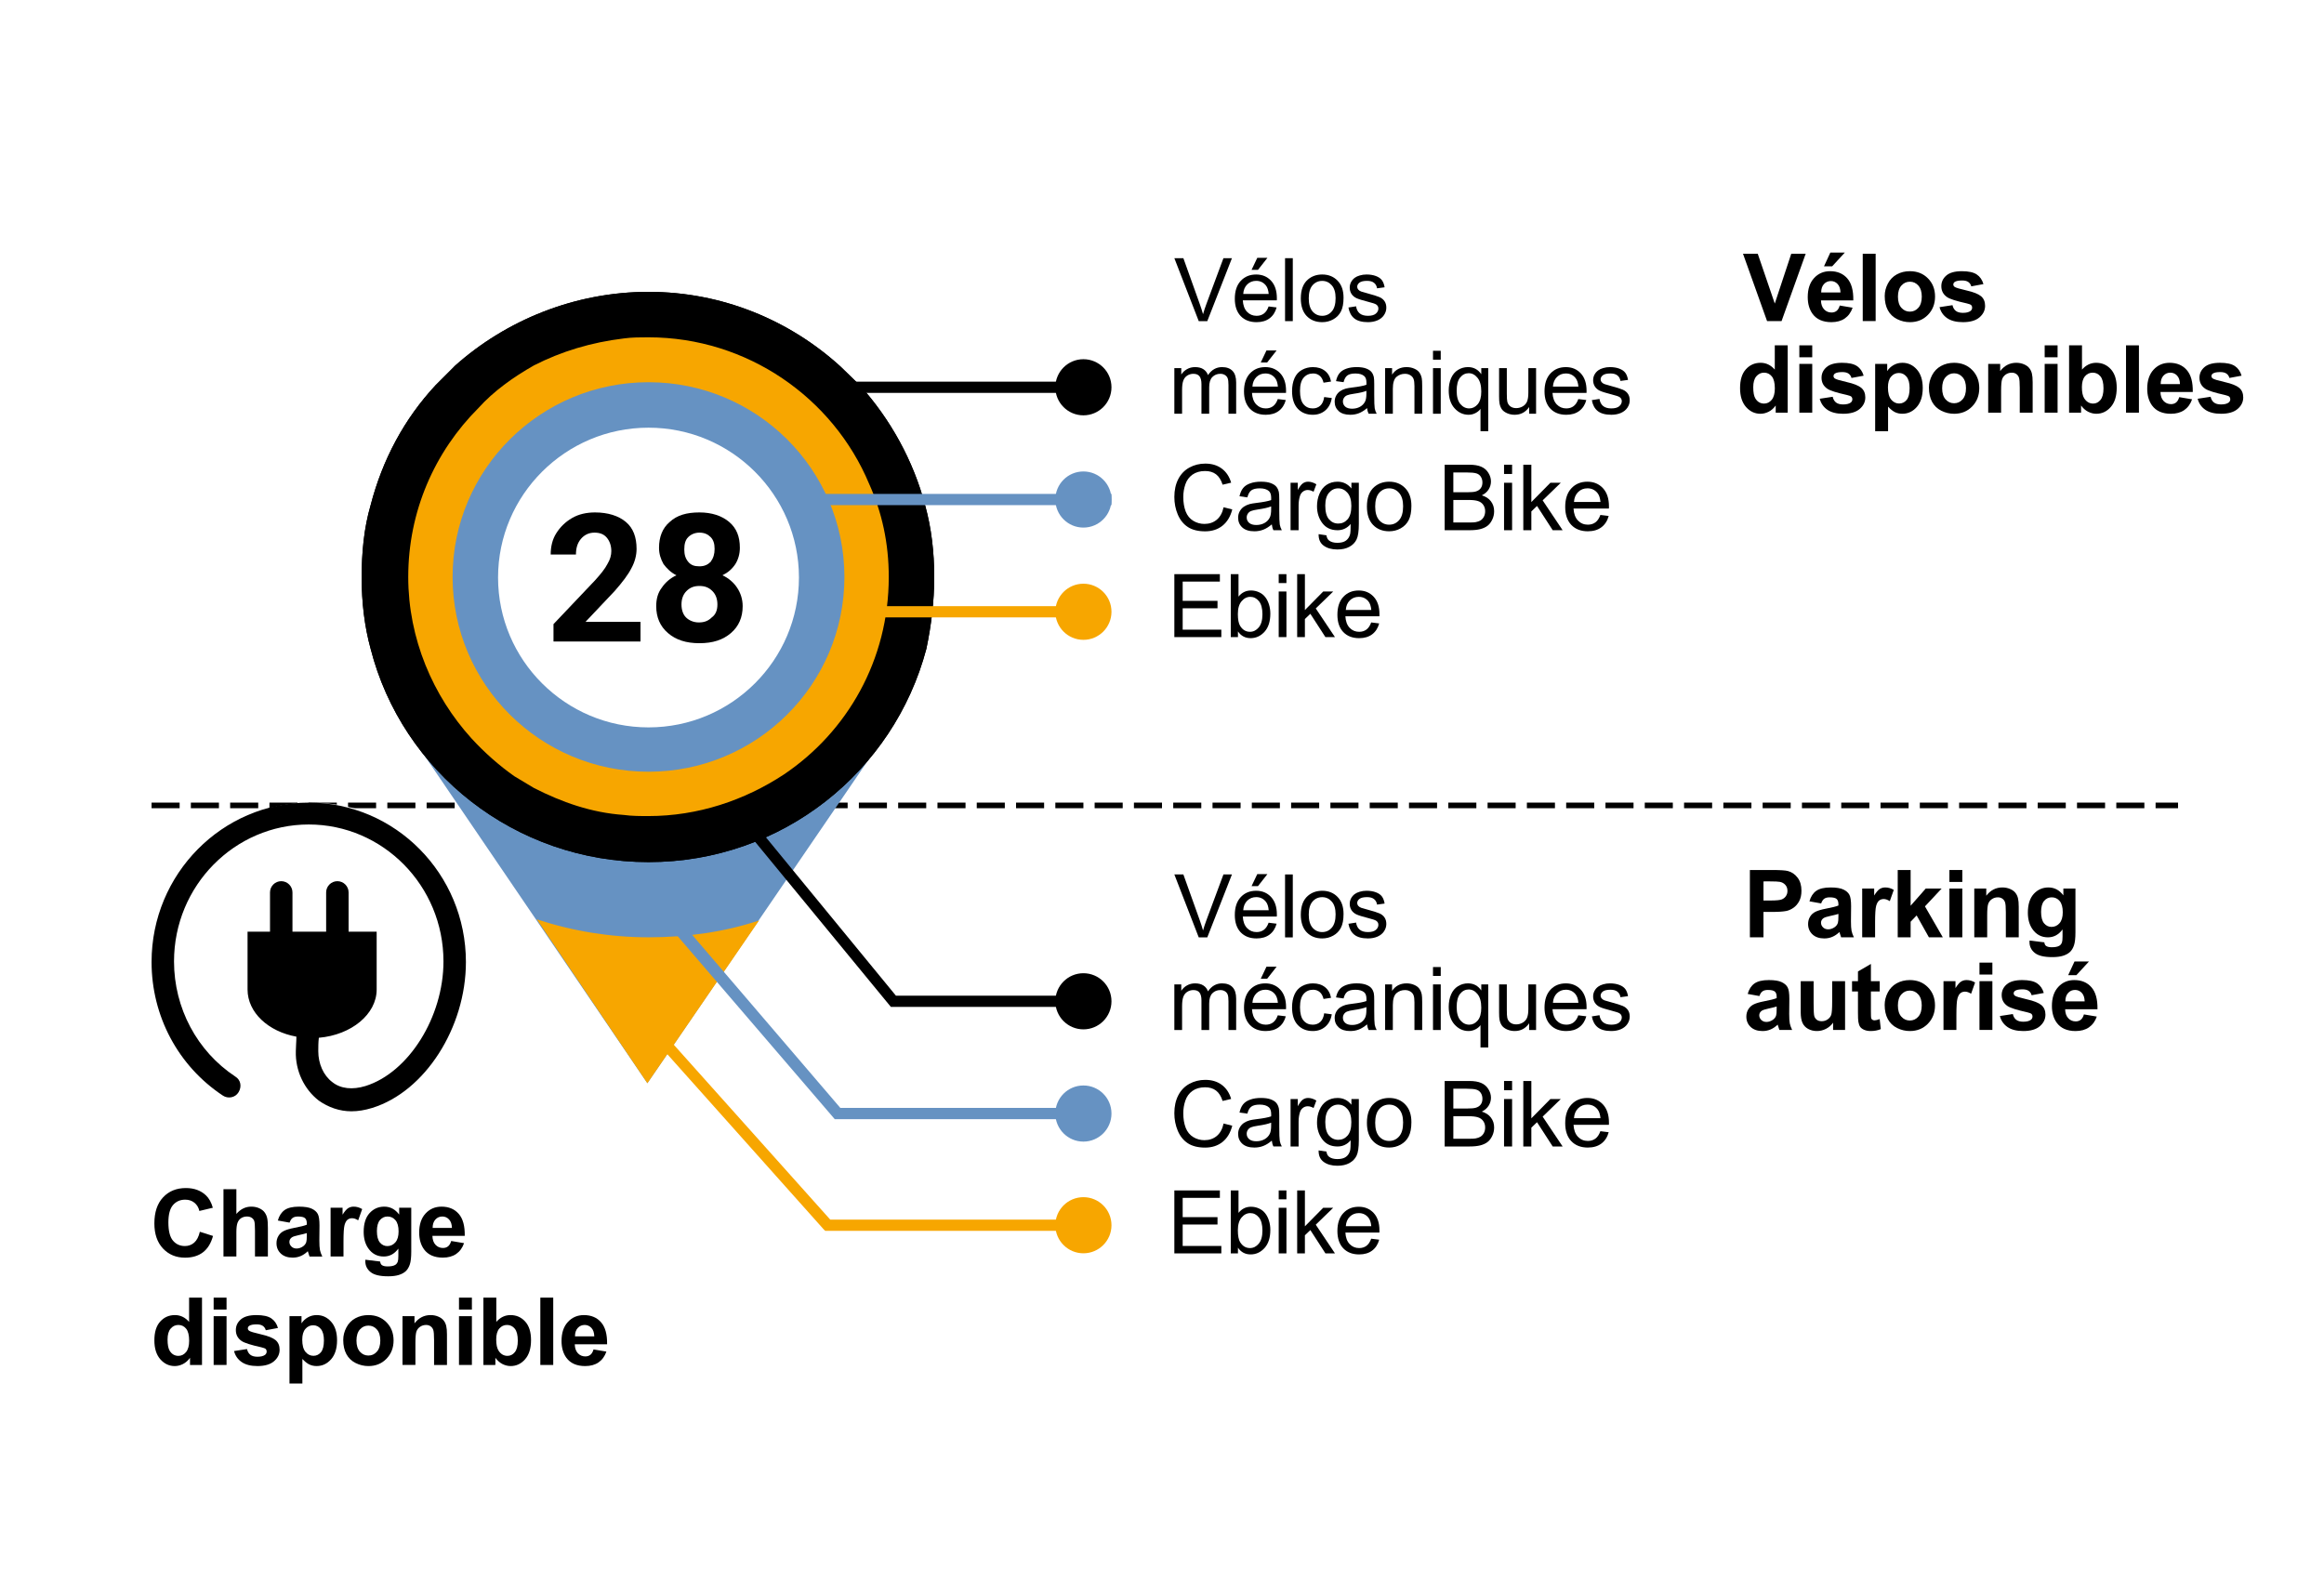 <?xml version="1.0" encoding="UTF-8" standalone="no"?>
<!-- Generator: Adobe Illustrator 25.0.0, SVG Export Plug-In . SVG Version: 6.00 Build 0)  -->

<svg
   xmlns:dc="http://purl.org/dc/elements/1.1/"
   xmlns:cc="http://creativecommons.org/ns#"
   xmlns:rdf="http://www.w3.org/1999/02/22-rdf-syntax-ns#"
   xmlns:svg="http://www.w3.org/2000/svg"
   xmlns="http://www.w3.org/2000/svg"
   xmlns:sodipodi="http://sodipodi.sourceforge.net/DTD/sodipodi-0.dtd"
   xmlns:inkscape="http://www.inkscape.org/namespaces/inkscape"
   version="1.1"
   id="Layer_1"
   x="0px"
   y="0px"
   viewBox="0 0 414 284"
   style="enable-background:new 0 0 414 284;"
   xml:space="preserve"
   sodipodi:docname="Velospot_legend_FR_v3_vec.svg"
   inkscape:version="0.92.3 (2405546, 2018-03-11)"><defs
   id="defs258" /><sodipodi:namedview
   pagecolor="#ffffff"
   bordercolor="#666666"
   borderopacity="1"
   objecttolerance="10"
   gridtolerance="10"
   guidetolerance="10"
   inkscape:pageopacity="0"
   inkscape:pageshadow="2"
   inkscape:window-width="1366"
   inkscape:window-height="715"
   id="namedview256"
   showgrid="false"
   inkscape:zoom="0.58759578"
   inkscape:cx="345.9027"
   inkscape:cy="247.24892"
   inkscape:window-x="-8"
   inkscape:window-y="-8"
   inkscape:window-maximized="1"
   inkscape:current-layer="Layer_1" />
<style
   type="text/css"
   id="style2">
	.st0{fill-rule:evenodd;clip-rule:evenodd;fill:#6692C2;}
	.st1{fill:#F7A600;}
	.st2{fill:#FFFFFF;}
	.st3{fill-rule:evenodd;clip-rule:evenodd;fill:#F7A600;}
	.st4{enable-background:new    ;}
	.st5{fill:#6692C2;}
	.st6{fill-rule:evenodd;clip-rule:evenodd;}
	.st7{filter:url(#Adobe_OpacityMaskFilter);}
	.st8{fill-rule:evenodd;clip-rule:evenodd;fill:#FFFFFF;}
	.st9{mask:url(#d_1_);fill-rule:evenodd;clip-rule:evenodd;fill:#FFFFFF;}
	.st10{filter:url(#Adobe_OpacityMaskFilter_1_);}
	.st11{mask:url(#d_3_);fill-rule:evenodd;clip-rule:evenodd;fill:#FFFFFF;}
	.st12{filter:url(#Adobe_OpacityMaskFilter_2_);}
	.st13{mask:url(#d_4_);fill-rule:evenodd;clip-rule:evenodd;fill:#FFFFFF;}
	.st14{filter:url(#Adobe_OpacityMaskFilter_3_);}
	.st15{mask:url(#d_2_);fill-rule:evenodd;clip-rule:evenodd;fill:#FFFFFF;}
</style>
<g
   aria-label="disponible"
   style="font-style:normal;font-weight:normal;font-size:16.756px;line-height:1.25;font-family:sans-serif;letter-spacing:0px;word-spacing:0px;fill:#000000;fill-opacity:1;stroke:none;stroke-width:0.419"
   id="text1073-1-1-6"><path
     d="M 35.985,243.195 H 33.849 v -1.276 q -0.532,0.745 -1.26,1.113 -0.72,0.36 -1.456,0.36 -1.497,0 -2.569,-1.203 Q 27.5,240.977 27.5,238.817 q 0,-2.209 1.039,-3.355 1.039,-1.154 2.626,-1.154 1.456,0 2.52,1.211 v -4.32 h 2.299 z m -6.136,-4.533 q 0,1.391 0.385,2.013 0.556,0.9 1.555,0.9 0.794,0 1.35,-0.671 0.556,-0.679 0.556,-2.021 0,-1.497 -0.54,-2.152 -0.54,-0.663 -1.383,-0.663 -0.818,0 -1.375,0.655 -0.548,0.646 -0.548,1.939 z"
     style="font-style:normal;font-variant:normal;font-weight:bold;font-stretch:normal;font-family:Arial;-inkscape-font-specification:'Arial Bold';letter-spacing:-0.2px;stroke-width:0.419"
     id="path1256" /><path
     d="M 38.059,233.327 V 231.2 h 2.299 v 2.127 z m 0,9.867 v -8.689 h 2.299 v 8.689 z"
     style="font-style:normal;font-variant:normal;font-weight:bold;font-stretch:normal;font-family:Arial;-inkscape-font-specification:'Arial Bold';letter-spacing:-0.2px;stroke-width:0.419"
     id="path1258" /><path
     d="m 41.696,240.715 2.307,-0.352 q 0.147,0.671 0.597,1.023 0.45,0.344 1.26,0.344 0.892,0 1.342,-0.327 0.303,-0.229 0.303,-0.614 0,-0.262 -0.164,-0.434 -0.172,-0.164 -0.769,-0.303 -2.782,-0.614 -3.526,-1.121 -1.031,-0.704 -1.031,-1.955 0,-1.129 0.892,-1.898 0.892,-0.769 2.765,-0.769 1.784,0 2.651,0.581 0.867,0.581 1.195,1.718 l -2.168,0.401 q -0.139,-0.507 -0.532,-0.777 -0.385,-0.27 -1.105,-0.27 -0.908,0 -1.301,0.254 -0.262,0.18 -0.262,0.466 0,0.245 0.229,0.417 0.311,0.229 2.144,0.646 1.841,0.417 2.569,1.023 0.72,0.614 0.72,1.71 0,1.195 -0.998,2.054 -0.998,0.859 -2.954,0.859 -1.775,0 -2.815,-0.72 -1.031,-0.72 -1.35,-1.955 z"
     style="font-style:normal;font-variant:normal;font-weight:bold;font-stretch:normal;font-family:Arial;-inkscape-font-specification:'Arial Bold';letter-spacing:-0.2px;stroke-width:0.419"
     id="path1260" /><path
     d="m 51.568,234.505 h 2.144 v 1.276 q 0.417,-0.655 1.129,-1.064 0.712,-0.409 1.579,-0.409 1.514,0 2.569,1.186 1.055,1.186 1.055,3.305 0,2.176 -1.064,3.387 -1.064,1.203 -2.577,1.203 -0.72,0 -1.309,-0.286 -0.581,-0.286 -1.227,-0.982 V 246.5 h -2.299 z m 2.275,4.197 q 0,1.465 0.581,2.168 0.581,0.695 1.415,0.695 0.802,0 1.334,-0.638 0.532,-0.646 0.532,-2.111 0,-1.366 -0.548,-2.029 -0.548,-0.663 -1.358,-0.663 -0.843,0 -1.399,0.655 -0.556,0.646 -0.556,1.923 z"
     style="font-style:normal;font-variant:normal;font-weight:bold;font-stretch:normal;font-family:Arial;-inkscape-font-specification:'Arial Bold';letter-spacing:-0.2px;stroke-width:0.419"
     id="path1262" /><path
     d="m 61.145,238.727 q 0,-1.145 0.565,-2.217 0.565,-1.072 1.595,-1.636 1.039,-0.565 2.315,-0.565 1.972,0 3.232,1.285 1.26,1.276 1.26,3.232 0,1.972 -1.276,3.273 -1.268,1.293 -3.199,1.293 -1.195,0 -2.283,-0.54 -1.08,-0.54 -1.645,-1.579 -0.565,-1.047 -0.565,-2.545 z m 2.356,0.123 q 0,1.293 0.614,1.98 0.614,0.687 1.514,0.687 0.9,0 1.505,-0.687 0.614,-0.687 0.614,-1.996 0,-1.276 -0.614,-1.964 -0.605,-0.687 -1.505,-0.687 -0.9,0 -1.514,0.687 -0.614,0.687 -0.614,1.98 z"
     style="font-style:normal;font-variant:normal;font-weight:bold;font-stretch:normal;font-family:Arial;-inkscape-font-specification:'Arial Bold';letter-spacing:-0.2px;stroke-width:0.419"
     id="path1264" /><path
     d="M 79.625,243.195 H 77.325 V 238.76 q 0,-1.407 -0.147,-1.816 -0.147,-0.417 -0.483,-0.646 -0.327,-0.229 -0.794,-0.229 -0.597,0 -1.072,0.327 -0.475,0.327 -0.655,0.867 -0.172,0.54 -0.172,1.996 v 3.935 h -2.299 v -8.689 h 2.135 v 1.276 q 1.137,-1.473 2.864,-1.473 0.761,0 1.391,0.278 0.63,0.27 0.949,0.695 0.327,0.425 0.45,0.965 0.131,0.54 0.131,1.546 z"
     style="font-style:normal;font-variant:normal;font-weight:bold;font-stretch:normal;font-family:Arial;-inkscape-font-specification:'Arial Bold';letter-spacing:-0.2px;stroke-width:0.419"
     id="path1266" /><path
     d="M 81.765,233.327 V 231.2 h 2.299 v 2.127 z m 0,9.867 v -8.689 h 2.299 v 8.689 z"
     style="font-style:normal;font-variant:normal;font-weight:bold;font-stretch:normal;font-family:Arial;-inkscape-font-specification:'Arial Bold';letter-spacing:-0.2px;stroke-width:0.419"
     id="path1268" /><path
     d="M 86.114,243.195 V 231.2 h 2.299 v 4.32 q 1.064,-1.211 2.52,-1.211 1.587,0 2.626,1.154 1.039,1.145 1.039,3.297 0,2.225 -1.064,3.428 -1.055,1.203 -2.569,1.203 -0.745,0 -1.473,-0.368 -0.72,-0.376 -1.244,-1.105 v 1.276 z m 2.283,-4.533 q 0,1.35 0.425,1.996 0.597,0.916 1.587,0.916 0.761,0 1.293,-0.646 0.54,-0.655 0.54,-2.054 0,-1.489 -0.54,-2.144 -0.54,-0.663 -1.383,-0.663 -0.826,0 -1.375,0.646 -0.548,0.638 -0.548,1.947 z"
     style="font-style:normal;font-variant:normal;font-weight:bold;font-stretch:normal;font-family:Arial;-inkscape-font-specification:'Arial Bold';letter-spacing:-0.2px;stroke-width:0.419"
     id="path1270" /><path
     d="M 96.255,243.195 V 231.2 h 2.299 v 11.995 z"
     style="font-style:normal;font-variant:normal;font-weight:bold;font-stretch:normal;font-family:Arial;-inkscape-font-specification:'Arial Bold';letter-spacing:-0.2px;stroke-width:0.419"
     id="path1272" /><path
     d="m 105.735,240.429 2.291,0.385 q -0.442,1.26 -1.399,1.923 -0.949,0.655 -2.381,0.655 -2.266,0 -3.355,-1.481 -0.859,-1.186 -0.859,-2.995 0,-2.16 1.129,-3.379 1.129,-1.227 2.855,-1.227 1.939,0 3.06,1.285 1.121,1.276 1.072,3.919 h -5.76 q 0.025,1.023 0.556,1.595 0.532,0.565 1.325,0.565 0.54,0 0.908,-0.295 0.368,-0.295 0.556,-0.949 z m 0.131,-2.324 q -0.025,-0.998 -0.515,-1.514 -0.491,-0.524 -1.195,-0.524 -0.753,0 -1.244,0.548 -0.491,0.548 -0.483,1.489 z"
     style="font-style:normal;font-variant:normal;font-weight:bold;font-stretch:normal;font-family:Arial;-inkscape-font-specification:'Arial Bold';letter-spacing:-0.2px;stroke-width:0.419"
     id="path1274" /></g>
<g
   aria-label="Charge"
   style="font-style:normal;font-weight:normal;font-size:16.756px;line-height:1.25;font-family:sans-serif;letter-spacing:0px;word-spacing:0px;fill:#000000;fill-opacity:1;stroke:none;stroke-width:0.419"
   id="text1073-1-9-8-9"><path
     d="m 35.6,219.464 2.348,0.745 q -0.54,1.964 -1.8,2.921 -1.252,0.949 -3.183,0.949 -2.389,0 -3.927,-1.628 Q 27.5,220.814 27.5,217.983 q 0,-2.995 1.546,-4.647 1.546,-1.661 4.066,-1.661 2.201,0 3.575,1.301 0.818,0.769 1.227,2.209 l -2.397,0.573 q -0.213,-0.933 -0.892,-1.473 -0.671,-0.54 -1.636,-0.54 -1.334,0 -2.168,0.957 -0.826,0.957 -0.826,3.101 0,2.275 0.818,3.24 0.818,0.965 2.127,0.965 0.965,0 1.661,-0.614 0.695,-0.614 0.998,-1.931 z"
     style="font-style:normal;font-variant:normal;font-weight:bold;font-stretch:normal;font-family:Arial;-inkscape-font-specification:'Arial Bold';letter-spacing:-0.2px;stroke-width:0.419"
     id="path1243" /><path
     d="m 42.109,211.879 v 4.41 q 1.113,-1.301 2.659,-1.301 0.794,0 1.432,0.295 0.638,0.295 0.957,0.753 0.327,0.458 0.442,1.015 0.123,0.556 0.123,1.726 v 5.097 h -2.299 v -4.59 q 0,-1.366 -0.131,-1.735 -0.131,-0.368 -0.466,-0.581 -0.327,-0.221 -0.826,-0.221 -0.573,0 -1.023,0.278 -0.45,0.278 -0.663,0.843 -0.205,0.556 -0.205,1.653 v 4.353 H 39.81 V 211.879 Z"
     style="font-style:normal;font-variant:normal;font-weight:bold;font-stretch:normal;font-family:Arial;-inkscape-font-specification:'Arial Bold';letter-spacing:-0.2px;stroke-width:0.419"
     id="path1245" /><path
     d="m 51.58,217.835 -2.086,-0.376 q 0.352,-1.26 1.211,-1.865 0.859,-0.605 2.553,-0.605 1.538,0 2.291,0.368 0.753,0.36 1.055,0.925 0.311,0.556 0.311,2.054 l -0.025,2.684 q 0,1.145 0.106,1.694 0.115,0.54 0.417,1.162 H 55.139 q -0.09,-0.229 -0.221,-0.679 -0.057,-0.205 -0.082,-0.27 -0.589,0.573 -1.26,0.859 -0.671,0.286 -1.432,0.286 -1.342,0 -2.119,-0.728 -0.769,-0.728 -0.769,-1.841 0,-0.736 0.352,-1.309 0.352,-0.581 0.982,-0.884 0.638,-0.311 1.833,-0.54 1.612,-0.303 2.234,-0.565 v -0.229 q 0,-0.663 -0.327,-0.941 -0.327,-0.286 -1.235,-0.286 -0.614,0 -0.957,0.245 -0.344,0.237 -0.556,0.843 z m 3.076,1.865 q -0.442,0.147 -1.399,0.352 -0.957,0.205 -1.252,0.401 -0.45,0.319 -0.45,0.81 0,0.483 0.36,0.835 0.36,0.352 0.916,0.352 0.622,0 1.186,-0.409 0.417,-0.311 0.548,-0.761 0.09,-0.295 0.09,-1.121 z"
     style="font-style:normal;font-variant:normal;font-weight:bold;font-stretch:normal;font-family:Arial;-inkscape-font-specification:'Arial Bold';letter-spacing:-0.2px;stroke-width:0.419"
     id="path1247" /><path
     d="m 61.19,223.874 h -2.299 v -8.689 h 2.135 v 1.235 q 0.548,-0.875 0.982,-1.154 0.442,-0.278 0.998,-0.278 0.785,0 1.514,0.434 l -0.712,2.005 q -0.581,-0.376 -1.08,-0.376 -0.483,0 -0.818,0.27 -0.335,0.262 -0.532,0.957 Q 61.19,218.973 61.19,221.19 Z"
     style="font-style:normal;font-variant:normal;font-weight:bold;font-stretch:normal;font-family:Arial;-inkscape-font-specification:'Arial Bold';letter-spacing:-0.2px;stroke-width:0.419"
     id="path1249" /><path
     d="m 65.089,224.446 2.626,0.319 q 0.065,0.458 0.303,0.63 0.327,0.245 1.031,0.245 0.9,0 1.35,-0.27 0.303,-0.18 0.458,-0.581 0.106,-0.286 0.106,-1.055 v -1.268 q -1.031,1.407 -2.602,1.407 -1.751,0 -2.774,-1.481 -0.802,-1.17 -0.802,-2.913 0,-2.185 1.047,-3.338 1.055,-1.154 2.618,-1.154 1.612,0 2.659,1.415 v -1.219 h 2.152 v 7.797 q 0,1.538 -0.254,2.299 -0.254,0.761 -0.712,1.195 -0.458,0.434 -1.227,0.679 -0.761,0.245 -1.931,0.245 -2.209,0 -3.134,-0.761 -0.925,-0.753 -0.925,-1.915 0,-0.115 0.008,-0.278 z m 2.054,-5.097 q 0,1.383 0.532,2.029 0.54,0.638 1.325,0.638 0.843,0 1.424,-0.655 0.581,-0.663 0.581,-1.955 0,-1.35 -0.556,-2.005 -0.556,-0.655 -1.407,-0.655 -0.826,0 -1.366,0.646 -0.532,0.638 -0.532,1.955 z"
     style="font-style:normal;font-variant:normal;font-weight:bold;font-stretch:normal;font-family:Arial;-inkscape-font-specification:'Arial Bold';letter-spacing:-0.2px;stroke-width:0.419"
     id="path1251" /><path
     d="m 80.377,221.108 2.291,0.385 q -0.442,1.26 -1.399,1.923 -0.949,0.655 -2.381,0.655 -2.266,0 -3.355,-1.481 -0.859,-1.186 -0.859,-2.995 0,-2.16 1.129,-3.379 1.129,-1.227 2.855,-1.227 1.939,0 3.06,1.285 1.121,1.276 1.072,3.919 h -5.76 q 0.025,1.023 0.556,1.595 0.532,0.565 1.325,0.565 0.54,0 0.908,-0.295 0.368,-0.295 0.556,-0.949 z m 0.131,-2.324 q -0.025,-0.998 -0.515,-1.514 -0.491,-0.524 -1.195,-0.524 -0.753,0 -1.244,0.548 -0.491,0.548 -0.483,1.489 z"
     style="font-style:normal;font-variant:normal;font-weight:bold;font-stretch:normal;font-family:Arial;-inkscape-font-specification:'Arial Bold';letter-spacing:-0.2px;stroke-width:0.419"
     id="path1253" /></g>
<path
   d="M388,144h-4v-1h4V144z M382,144h-5v-1h5V144z M375,144h-5v-1h5V144z M368,144h-5v-1h5V144z M361,144h-5v-1h5V144z M354,144  h-5v-1h5V144z M347,144h-5v-1h5V144z M340,144h-5v-1h5V144z M333,144h-5v-1h5V144z M326,144h-5v-1h5V144z M319,144h-5v-1h5V144z   M312,144h-5v-1h5V144z M305,144h-5v-1h5V144z M298,144h-5v-1h5V144z M291,144h-5v-1h5V144z M284,144h-5v-1h5V144z M277,144h-5v-1h5  V144z M270,144h-5v-1h5V144z M263,144h-5v-1h5V144z M256,144h-5v-1h5V144z M249,144h-5v-1h5V144z M242,144h-5v-1h5V144z M235,144h-5  v-1h5V144z M228,144h-5v-1h5V144z M221,144h-5v-1h5V144z M214,144h-5v-1h5V144z M207,144h-5v-1h5V144z M200,144h-5v-1h5V144z   M193,144h-5v-1h5V144z M186,144h-5v-1h5V144z M179,144h-5v-1h5V144z M172,144h-5v-1h5V144z M165,144h-5v-1h5V144z M158,144h-5v-1h5  V144z M151,144h-5v-1h5V144z M144,144h-5v-1h5V144z M137,144h-5v-1h5V144z M130,144h-5v-1h5V144z M123,144h-5v-1h5V144z M116,144h-5  v-1h5V144z M109,144h-5v-1h5V144z M102,144h-5v-1h5V144z M95,144h-5v-1h5V144z M88,144h-5v-1h5V144z M81,144h-5v-1h5V144z M74,144  h-5v-1h5V144z M67,144h-5v-1h5V144z M60,144h-5v-1h5V144z M53,144h-5v-1h5V144z M46,144h-5v-1h5V144z M39,144h-5v-1h5V144z M32,144  h-5v-1h5V144z"
   id="path4" />
<g
   transform="translate(74.425 52)"
   id="g22">
	<path
   class="st0"
   d="M40.9,141L-1.2,79.1h84.4L40.9,141z"
   id="path6" />
	<g
   id="g12">
		<path
   d="M92,50.8c0-4.4-0.5-8.7-1.6-12.7c-2.1-8-6.2-15.4-11.6-21.4l-3.5-3.4C66.3,5.1,54.3,0,41.1,0C27.9,0,15.7,5.1,6.7,13.1    l-3.5,3.5c-5.6,6-9.5,13.3-11.6,21.4c-1.2,4.1-1.6,8.5-1.6,12.9s0.5,8.7,1.6,12.7c5.6,21.9,25.7,38,49.5,38s43.7-16.1,49.5-38    C91.5,59.3,92,55.1,92,50.8z"
   id="path8" />
		<path
   d="M92,50.8c0-4.4-0.5-8.7-1.6-12.7c-2.1-8-6.2-15.4-11.6-21.4l-3.5-3.4C66.3,5.1,54.3,0,41.1,0C27.9,0,15.7,5.1,6.7,13.1    l-3.5,3.5c-5.6,6-9.5,13.3-11.6,21.4c-1.2,4.1-1.6,8.5-1.6,12.9s0.5,8.7,1.6,12.7c5.6,21.9,25.7,38,49.5,38s43.7-16.1,49.5-38    C91.5,59.3,92,55.1,92,50.8z"
   id="path10" />
	</g>
	<path
   class="st1"
   d="M83.9,50.8c0-6-1.2-11.5-3.5-16.6C74,18.9,58.7,8.1,41.1,8.1c-1.4,0-3,0-4.4,0.2c-5.8,0.7-11.1,2.3-16,4.8   c-3.7,2.1-7.2,4.6-9.9,7.6C3,28.5-1.7,39.1-1.7,50.8c0,11,4.4,21.2,11.3,28.8c2.3,2.5,4.9,4.8,7.6,6.7l3.5,2.1   c4.9,2.5,10.2,4.4,16,4.8c1.4,0.2,3,0.2,4.4,0.2c8.8,0,17.1-2.8,24.1-7.4C76.5,78.4,83.9,65.6,83.9,50.8z"
   id="path14" />
	<ellipse
   class="st0"
   cx="41.1"
   cy="50.8"
   rx="34.9"
   ry="34.7"
   id="ellipse16" />
	<path
   class="st2"
   d="M41.1,24.2c14.8,0,26.8,12,26.8,26.7c0,14.7-12,26.7-26.8,26.7c-14.8,0-26.8-12-26.8-26.7S26.3,24.2,41.1,24.2   "
   id="path18" />
	<path
   class="st3"
   d="M41.1,115c-6.8,0-13.5-1.1-19.9-3.2L40.9,141l19.9-29C54.5,114.1,47.8,115,41.1,115z"
   id="path20" />
</g>

<g
   transform="translate(37 143)"
   id="g63">
	<defs
   id="defs55">
		<filter
   id="Adobe_OpacityMaskFilter"
   filterUnits="userSpaceOnUse"
   x="-10"
   y="0"
   width="57"
   height="57">
			<feColorMatrix
   type="matrix"
   values="1 0 0 0 0  0 1 0 0 0  0 0 1 0 0  0 0 0 1 0"
   id="feColorMatrix52" />
		</filter>
	</defs>
	<mask
   maskUnits="userSpaceOnUse"
   x="-10"
   y="0"
   width="57"
   height="57"
   id="d_3_">
		<g
   class="st7"
   id="g58">
			<path
   id="c_3_"
   class="st8"
   d="M-10,0h57v57h-57V0z" />
		</g>
	</mask>
	<path
   class="st11"
   d="M47,28.5C47,44.2,34.2,57,18.5,57S-10,44.2-10,28.5S2.8,0,18.5,0S47,12.8,47,28.5"
   mask="url(#d_3_)"
   id="path61" />
</g>
<path
   class="st6"
   d="M55,143c-15.4,0-28,12.7-28,28.4c0,9.6,4.7,18.5,12.7,23.8c0.9,0.6,2.2,0.4,2.8-0.6s0.4-2.2-0.6-2.8  c-6.8-4.5-10.9-12.2-10.9-20.5c0-13.5,10.8-24.4,24-24.4s24,10.9,24,24.4c0,9.9-6.2,19.8-13.9,22.2c-2.3,0.7-4.4,0.5-5.9-0.7  c-1.6-1.2-2.5-3.3-2.5-5.5c0-0.7,0-1.6,0.1-2.4c5.8-0.5,10.3-4.2,10.3-8.6V166h-5v-7c0-1.1-0.9-2-2-2s-2,0.9-2,2v7h-6v-7  c0-1.1-0.9-2-2-2s-2,0.9-2,2v7h-4v10.3c0,4.1,3.7,7.5,8.7,8.4c0,0.9-0.1,1.8-0.1,2.6c-0.1,3.5,1.5,6.8,4.1,8.8  c1.7,1.2,3.7,1.9,5.8,1.9c1.2,0,2.4-0.2,3.7-0.6c9.4-2.9,16.7-14.3,16.7-26C83,155.7,70.4,143,55,143z"
   id="path65" />









<g
   class="st4"
   id="g253">
	<path
   d="M114.2,114.3H98.6v-3.1l7.4-7.8c1-1.1,1.8-2.1,2.2-2.9c0.5-0.8,0.7-1.6,0.7-2.3c0-1-0.3-1.8-0.8-2.4   c-0.5-0.6-1.2-0.9-2.2-0.9c-1,0-1.8,0.4-2.4,1.1c-0.6,0.7-0.9,1.6-0.9,2.8h-4.5c0-1.4,0.3-2.7,1-3.8c0.7-1.1,1.6-2,2.8-2.7   c1.2-0.7,2.6-1,4.1-1c2.3,0,4.2,0.6,5.5,1.7s1.9,2.7,1.9,4.8c0,1.1-0.3,2.3-0.9,3.4c-0.6,1.2-1.6,2.5-3,4.1l-5.2,5.5h9.8V114.3z"
   id="path249" />
	<path
   d="M131.8,97.6c0,1.1-0.3,2.1-0.8,2.9c-0.6,0.9-1.3,1.5-2.3,2c1.1,0.5,2,1.3,2.6,2.2c0.6,0.9,1,2,1,3.3c0,2-0.7,3.6-2.1,4.8   s-3.2,1.8-5.6,1.8c-2.4,0-4.2-0.6-5.6-1.8c-1.4-1.2-2.1-2.8-2.1-4.8c0-1.3,0.3-2.4,1-3.3c0.6-0.9,1.5-1.7,2.6-2.2   c-1-0.5-1.7-1.2-2.3-2c-0.5-0.9-0.8-1.8-0.8-2.9c0-1.9,0.6-3.5,1.9-4.6c1.3-1.2,3-1.7,5.3-1.7c2.2,0,4,0.6,5.3,1.7   S131.8,95.6,131.8,97.6z M127.8,107.7c0-1-0.3-1.8-0.9-2.4c-0.6-0.6-1.3-0.9-2.3-0.9c-1,0-1.7,0.3-2.3,0.9   c-0.6,0.6-0.9,1.4-0.9,2.4c0,1,0.3,1.8,0.8,2.3s1.3,0.9,2.3,0.9c1,0,1.7-0.3,2.3-0.9C127.5,109.5,127.8,108.7,127.8,107.7z    M127.3,97.8c0-0.9-0.2-1.6-0.7-2.1c-0.5-0.5-1.1-0.8-2-0.8c-0.8,0-1.5,0.3-2,0.8c-0.5,0.5-0.7,1.2-0.7,2.2c0,0.9,0.2,1.6,0.7,2.2   c0.5,0.6,1.1,0.8,2,0.8c0.9,0,1.5-0.3,2-0.8C127.1,99.4,127.3,98.7,127.3,97.8z"
   id="path251" />
</g>
<g
   aria-label="disponibles"
   style="font-style:normal;font-weight:normal;font-size:16.756px;line-height:1.25;font-family:sans-serif;letter-spacing:0px;word-spacing:0px;fill:#000000;fill-opacity:1;stroke:none;stroke-width:0.419"
   id="text1073-1"><path
     d="m 318.461,73.525 h -2.135 V 72.248 q -0.532,0.745 -1.26,1.113 -0.72,0.36 -1.456,0.36 -1.497,0 -2.569,-1.203 -1.064,-1.211 -1.064,-3.371 0,-2.209 1.039,-3.355 1.039,-1.154 2.626,-1.154 1.456,0 2.52,1.211 v -4.32 h 2.299 z m -6.136,-4.533 q 0,1.391 0.385,2.013 0.556,0.9 1.555,0.9 0.794,0 1.35,-0.671 0.556,-0.679 0.556,-2.021 0,-1.497 -0.54,-2.152 -0.54,-0.663 -1.383,-0.663 -0.818,0 -1.375,0.655 -0.548,0.646 -0.548,1.939 z"
     style="font-style:normal;font-variant:normal;font-weight:bold;font-stretch:normal;font-family:Arial;-inkscape-font-specification:'Arial Bold';letter-spacing:-0.2px;stroke-width:0.419"
     id="path1220" /><path
     d="m 320.535,63.657 v -2.127 h 2.299 v 2.127 z m 0,9.867 v -8.689 h 2.299 v 8.689 z"
     style="font-style:normal;font-variant:normal;font-weight:bold;font-stretch:normal;font-family:Arial;-inkscape-font-specification:'Arial Bold';letter-spacing:-0.2px;stroke-width:0.419"
     id="path1222" /><path
     d="M 324.173,71.045 326.48,70.694 q 0.147,0.671 0.597,1.023 0.45,0.344 1.26,0.344 0.892,0 1.342,-0.327 0.303,-0.229 0.303,-0.614 0,-0.262 -0.164,-0.434 -0.172,-0.164 -0.769,-0.303 -2.782,-0.614 -3.526,-1.121 -1.031,-0.704 -1.031,-1.955 0,-1.129 0.892,-1.898 0.892,-0.769 2.765,-0.769 1.784,0 2.651,0.581 0.867,0.581 1.195,1.718 l -2.168,0.401 q -0.139,-0.507 -0.532,-0.777 -0.385,-0.27 -1.105,-0.27 -0.908,0 -1.301,0.254 -0.262,0.18 -0.262,0.466 0,0.245 0.229,0.417 0.311,0.229 2.144,0.646 1.841,0.417 2.569,1.023 0.72,0.614 0.72,1.71 0,1.195 -0.998,2.054 -0.998,0.859 -2.954,0.859 -1.775,0 -2.815,-0.72 -1.031,-0.72 -1.35,-1.955 z"
     style="font-style:normal;font-variant:normal;font-weight:bold;font-stretch:normal;font-family:Arial;-inkscape-font-specification:'Arial Bold';letter-spacing:-0.2px;stroke-width:0.419"
     id="path1224" /><path
     d="m 334.045,64.835 h 2.144 v 1.276 q 0.417,-0.655 1.129,-1.064 0.712,-0.409 1.579,-0.409 1.514,0 2.569,1.186 1.055,1.186 1.055,3.305 0,2.176 -1.064,3.387 -1.064,1.203 -2.577,1.203 -0.72,0 -1.309,-0.286 -0.581,-0.286 -1.227,-0.982 v 4.377 h -2.299 z m 2.275,4.197 q 0,1.465 0.581,2.168 0.581,0.695 1.415,0.695 0.802,0 1.334,-0.638 0.532,-0.646 0.532,-2.111 0,-1.366 -0.548,-2.029 -0.548,-0.663 -1.358,-0.663 -0.843,0 -1.399,0.655 -0.556,0.646 -0.556,1.923 z"
     style="font-style:normal;font-variant:normal;font-weight:bold;font-stretch:normal;font-family:Arial;-inkscape-font-specification:'Arial Bold';letter-spacing:-0.2px;stroke-width:0.419"
     id="path1226" /><path
     d="m 343.622,69.057 q 0,-1.145 0.565,-2.217 0.565,-1.072 1.595,-1.636 1.039,-0.565 2.315,-0.565 1.972,0 3.232,1.285 1.26,1.276 1.26,3.232 0,1.972 -1.276,3.273 -1.268,1.293 -3.199,1.293 -1.195,0 -2.283,-0.54 -1.08,-0.54 -1.645,-1.579 -0.565,-1.047 -0.565,-2.545 z m 2.356,0.123 q 0,1.293 0.614,1.98 0.614,0.687 1.514,0.687 0.9,0 1.505,-0.687 0.614,-0.687 0.614,-1.996 0,-1.276 -0.614,-1.964 -0.605,-0.687 -1.505,-0.687 -0.9,0 -1.514,0.687 -0.614,0.687 -0.614,1.98 z"
     style="font-style:normal;font-variant:normal;font-weight:bold;font-stretch:normal;font-family:Arial;-inkscape-font-specification:'Arial Bold';letter-spacing:-0.2px;stroke-width:0.419"
     id="path1228" /><path
     d="m 362.101,73.525 h -2.299 v -4.435 q 0,-1.407 -0.147,-1.816 -0.147,-0.417 -0.483,-0.646 -0.327,-0.229 -0.794,-0.229 -0.597,0 -1.072,0.327 -0.475,0.327 -0.655,0.867 -0.172,0.54 -0.172,1.996 v 3.935 h -2.299 v -8.689 h 2.135 v 1.276 q 1.137,-1.473 2.864,-1.473 0.761,0 1.391,0.278 0.63,0.27 0.949,0.695 0.327,0.425 0.45,0.965 0.131,0.54 0.131,1.546 z"
     style="font-style:normal;font-variant:normal;font-weight:bold;font-stretch:normal;font-family:Arial;-inkscape-font-specification:'Arial Bold';letter-spacing:-0.2px;stroke-width:0.419"
     id="path1230" /><path
     d="M 364.241,63.657 V 61.53 H 366.54 v 2.127 z m 0,9.867 V 64.835 H 366.54 v 8.689 z"
     style="font-style:normal;font-variant:normal;font-weight:bold;font-stretch:normal;font-family:Arial;-inkscape-font-specification:'Arial Bold';letter-spacing:-0.2px;stroke-width:0.419"
     id="path1232" /><path
     d="M 368.59,73.525 V 61.53 h 2.299 v 4.32 q 1.064,-1.211 2.52,-1.211 1.587,0 2.626,1.154 1.039,1.145 1.039,3.297 0,2.225 -1.064,3.428 -1.055,1.203 -2.569,1.203 -0.745,0 -1.473,-0.368 -0.72,-0.376 -1.244,-1.105 v 1.276 z m 2.283,-4.533 q 0,1.35 0.425,1.996 0.597,0.916 1.587,0.916 0.761,0 1.293,-0.646 0.54,-0.655 0.54,-2.054 0,-1.489 -0.54,-2.144 -0.54,-0.663 -1.383,-0.663 -0.826,0 -1.375,0.646 -0.548,0.638 -0.548,1.947 z"
     style="font-style:normal;font-variant:normal;font-weight:bold;font-stretch:normal;font-family:Arial;-inkscape-font-specification:'Arial Bold';letter-spacing:-0.2px;stroke-width:0.419"
     id="path1234" /><path
     d="M 378.732,73.525 V 61.53 h 2.299 v 11.995 z"
     style="font-style:normal;font-variant:normal;font-weight:bold;font-stretch:normal;font-family:Arial;-inkscape-font-specification:'Arial Bold';letter-spacing:-0.2px;stroke-width:0.419"
     id="path1236" /><path
     d="m 388.211,70.759 2.291,0.385 q -0.442,1.26 -1.399,1.923 -0.949,0.655 -2.381,0.655 -2.266,0 -3.355,-1.481 -0.859,-1.186 -0.859,-2.995 0,-2.16 1.129,-3.379 1.129,-1.227 2.855,-1.227 1.939,0 3.06,1.285 1.121,1.276 1.072,3.919 h -5.76 q 0.025,1.023 0.556,1.595 0.532,0.565 1.325,0.565 0.54,0 0.908,-0.295 0.368,-0.295 0.556,-0.949 z m 0.131,-2.324 q -0.025,-0.998 -0.515,-1.514 -0.491,-0.524 -1.195,-0.524 -0.753,0 -1.244,0.548 -0.491,0.548 -0.483,1.489 z"
     style="font-style:normal;font-variant:normal;font-weight:bold;font-stretch:normal;font-family:Arial;-inkscape-font-specification:'Arial Bold';letter-spacing:-0.2px;stroke-width:0.419"
     id="path1238" /><path
     d="m 391.496,71.045 2.307,-0.352 q 0.147,0.671 0.597,1.023 0.45,0.344 1.26,0.344 0.892,0 1.342,-0.327 0.303,-0.229 0.303,-0.614 0,-0.262 -0.164,-0.434 -0.172,-0.164 -0.769,-0.303 -2.782,-0.614 -3.526,-1.121 -1.031,-0.704 -1.031,-1.955 0,-1.129 0.892,-1.898 0.892,-0.769 2.765,-0.769 1.784,0 2.651,0.581 0.867,0.581 1.195,1.718 L 397.15,67.339 q -0.139,-0.507 -0.532,-0.777 -0.385,-0.27 -1.105,-0.27 -0.908,0 -1.301,0.254 -0.262,0.18 -0.262,0.466 0,0.245 0.229,0.417 0.311,0.229 2.144,0.646 1.841,0.417 2.569,1.023 0.72,0.614 0.72,1.71 0,1.195 -0.998,2.054 -0.998,0.859 -2.954,0.859 -1.775,0 -2.815,-0.72 -1.031,-0.72 -1.35,-1.955 z"
     style="font-style:normal;font-variant:normal;font-weight:bold;font-stretch:normal;font-family:Arial;-inkscape-font-specification:'Arial Bold';letter-spacing:-0.2px;stroke-width:0.419"
     id="path1240" /></g>

<g
   aria-label="Vélos"
   style="font-style:normal;font-weight:normal;font-size:16.756px;line-height:1.25;font-family:sans-serif;letter-spacing:0px;word-spacing:0px;fill:#000000;fill-opacity:1;stroke:none;stroke-width:0.419"
   id="text1073-1-9"><path
     d="M 314.787,57.204 310.5,45.209 h 2.626 l 3.035,8.877 2.937,-8.877 h 2.569 l -4.295,11.995 z"
     style="font-style:normal;font-variant:normal;font-weight:bold;font-stretch:normal;font-family:Arial;-inkscape-font-specification:'Arial Bold';letter-spacing:-0.2px;stroke-width:0.419"
     id="path1209" /><path
     d="m 327.735,54.438 2.291,0.385 q -0.442,1.26 -1.399,1.923 Q 327.678,57.4 326.246,57.4 q -2.266,0 -3.355,-1.481 -0.859,-1.186 -0.859,-2.995 0,-2.16 1.129,-3.379 1.129,-1.227 2.855,-1.227 1.939,0 3.06,1.285 1.121,1.276 1.072,3.919 h -5.76 q 0.025,1.023 0.556,1.595 0.532,0.565 1.325,0.565 0.54,0 0.908,-0.295 0.368,-0.295 0.556,-0.949 z m 0.131,-2.324 q -0.025,-0.998 -0.515,-1.514 -0.491,-0.524 -1.195,-0.524 -0.753,0 -1.244,0.548 -0.491,0.548 -0.483,1.489 z m -2.937,-4.664 1.129,-2.446 h 2.577 l -2.25,2.446 z"
     style="font-style:normal;font-variant:normal;font-weight:bold;font-stretch:normal;font-family:Arial;-inkscape-font-specification:'Arial Bold';letter-spacing:-0.2px;stroke-width:0.419"
     id="path1211" /><path
     d="M 331.831,57.204 V 45.209 h 2.299 v 11.995 z"
     style="font-style:normal;font-variant:normal;font-weight:bold;font-stretch:normal;font-family:Arial;-inkscape-font-specification:'Arial Bold';letter-spacing:-0.2px;stroke-width:0.419"
     id="path1213" /><path
     d="m 335.746,52.736 q 0,-1.145 0.565,-2.217 0.565,-1.072 1.595,-1.636 1.039,-0.565 2.315,-0.565 1.972,0 3.232,1.285 1.26,1.276 1.26,3.232 0,1.972 -1.276,3.273 Q 342.169,57.4 340.238,57.4 q -1.195,0 -2.283,-0.54 -1.08,-0.54 -1.645,-1.579 -0.565,-1.047 -0.565,-2.545 z m 2.356,0.123 q 0,1.293 0.614,1.98 0.614,0.687 1.514,0.687 0.9,0 1.505,-0.687 0.614,-0.687 0.614,-1.996 0,-1.276 -0.614,-1.964 -0.605,-0.687 -1.505,-0.687 -0.9,0 -1.514,0.687 -0.614,0.687 -0.614,1.98 z"
     style="font-style:normal;font-variant:normal;font-weight:bold;font-stretch:normal;font-family:Arial;-inkscape-font-specification:'Arial Bold';letter-spacing:-0.2px;stroke-width:0.419"
     id="path1215" /><path
     d="m 345.512,54.725 2.307,-0.352 q 0.147,0.671 0.597,1.023 0.45,0.344 1.26,0.344 0.892,0 1.342,-0.327 0.303,-0.229 0.303,-0.614 0,-0.262 -0.164,-0.434 -0.172,-0.164 -0.769,-0.303 -2.782,-0.614 -3.526,-1.121 -1.031,-0.704 -1.031,-1.955 0,-1.129 0.892,-1.898 0.892,-0.769 2.765,-0.769 1.784,0 2.651,0.581 0.867,0.581 1.195,1.718 l -2.168,0.401 q -0.139,-0.507 -0.532,-0.777 -0.385,-0.27 -1.105,-0.27 -0.908,0 -1.301,0.254 -0.262,0.18 -0.262,0.466 0,0.245 0.229,0.417 0.311,0.229 2.144,0.646 1.841,0.417 2.569,1.023 0.72,0.614 0.72,1.71 0,1.195 -0.998,2.054 Q 351.632,57.4 349.676,57.4 q -1.775,0 -2.815,-0.72 -1.031,-0.72 -1.35,-1.955 z"
     style="font-style:normal;font-variant:normal;font-weight:bold;font-stretch:normal;font-family:Arial;-inkscape-font-specification:'Arial Bold';letter-spacing:-0.2px;stroke-width:0.419"
     id="path1217" /></g>

<g
   aria-label="autorisé"
   style="font-style:normal;font-weight:normal;font-size:16.756px;line-height:1.25;font-family:sans-serif;letter-spacing:0px;word-spacing:0px;fill:#000000;fill-opacity:1;stroke:none;stroke-width:0.419"
   id="text1073-1-1"><path
     d="m 313.421,177.465 -2.086,-0.376 q 0.352,-1.26 1.211,-1.865 0.859,-0.605 2.553,-0.605 1.538,0 2.291,0.368 0.753,0.36 1.055,0.925 0.311,0.556 0.311,2.054 l -0.025,2.684 q 0,1.145 0.106,1.694 0.115,0.54 0.417,1.162 H 316.98 q -0.09,-0.229 -0.221,-0.679 -0.057,-0.205 -0.082,-0.27 -0.589,0.573 -1.26,0.859 -0.671,0.286 -1.432,0.286 -1.342,0 -2.119,-0.728 -0.769,-0.728 -0.769,-1.841 0,-0.736 0.352,-1.309 0.352,-0.581 0.982,-0.884 0.638,-0.311 1.833,-0.54 1.612,-0.303 2.234,-0.565 v -0.229 q 0,-0.663 -0.327,-0.941 -0.327,-0.286 -1.235,-0.286 -0.614,0 -0.957,0.245 -0.344,0.237 -0.556,0.843 z m 3.076,1.865 q -0.442,0.147 -1.399,0.352 -0.957,0.205 -1.252,0.401 -0.45,0.319 -0.45,0.81 0,0.483 0.36,0.835 0.36,0.352 0.916,0.352 0.622,0 1.186,-0.409 0.417,-0.311 0.548,-0.761 0.09,-0.295 0.09,-1.121 z"
     style="font-style:normal;font-variant:normal;font-weight:bold;font-stretch:normal;font-family:Arial;-inkscape-font-specification:'Arial Bold';letter-spacing:-0.2px;stroke-width:0.419"
     id="path1192" /><path
     d="m 326.549,183.504 v -1.301 q -0.475,0.695 -1.252,1.096 -0.769,0.401 -1.628,0.401 -0.875,0 -1.571,-0.385 -0.695,-0.385 -1.006,-1.08 -0.311,-0.695 -0.311,-1.923 v -5.498 H 323.08 v 3.993 q 0,1.833 0.123,2.25 0.131,0.409 0.466,0.655 0.335,0.237 0.851,0.237 0.589,0 1.055,-0.319 0.466,-0.327 0.638,-0.802 0.172,-0.483 0.172,-2.348 v -3.665 h 2.299 v 8.689 z"
     style="font-style:normal;font-variant:normal;font-weight:bold;font-stretch:normal;font-family:Arial;-inkscape-font-specification:'Arial Bold';letter-spacing:-0.2px;stroke-width:0.419"
     id="path1194" /><path
     d="m 334.858,174.815 v 1.833 h -1.571 v 3.502 q 0,1.064 0.041,1.244 0.049,0.172 0.205,0.286 0.164,0.115 0.393,0.115 0.319,0 0.925,-0.221 l 0.196,1.784 Q 334.245,183.7 333.23,183.7 q -0.622,0 -1.121,-0.205 -0.499,-0.213 -0.736,-0.54 -0.229,-0.335 -0.319,-0.9 -0.074,-0.401 -0.074,-1.62 v -3.788 h -1.055 v -1.833 H 330.98 v -1.726 l 2.307,-1.342 v 3.068 z"
     style="font-style:normal;font-variant:normal;font-weight:bold;font-stretch:normal;font-family:Arial;-inkscape-font-specification:'Arial Bold';letter-spacing:-0.2px;stroke-width:0.419"
     id="path1196" /><path
     d="m 335.738,179.036 q 0,-1.145 0.565,-2.217 0.565,-1.072 1.595,-1.636 1.039,-0.565 2.315,-0.565 1.972,0 3.232,1.285 1.26,1.276 1.26,3.232 0,1.972 -1.276,3.273 Q 342.161,183.7 340.23,183.7 q -1.195,0 -2.283,-0.54 -1.08,-0.54 -1.645,-1.579 -0.565,-1.047 -0.565,-2.545 z m 2.356,0.123 q 0,1.293 0.614,1.98 0.614,0.687 1.514,0.687 0.9,0 1.505,-0.687 0.614,-0.687 0.614,-1.996 0,-1.276 -0.614,-1.964 -0.605,-0.687 -1.505,-0.687 -0.9,0 -1.514,0.687 -0.614,0.687 -0.614,1.98 z"
     style="font-style:normal;font-variant:normal;font-weight:bold;font-stretch:normal;font-family:Arial;-inkscape-font-specification:'Arial Bold';letter-spacing:-0.2px;stroke-width:0.419"
     id="path1198" /><path
     d="m 348.515,183.504 h -2.299 v -8.689 h 2.135 V 176.05 q 0.548,-0.875 0.982,-1.154 0.442,-0.278 0.998,-0.278 0.785,0 1.514,0.434 l -0.712,2.005 q -0.581,-0.376 -1.08,-0.376 -0.483,0 -0.818,0.27 -0.335,0.262 -0.532,0.957 -0.188,0.695 -0.188,2.913 z"
     style="font-style:normal;font-variant:normal;font-weight:bold;font-stretch:normal;font-family:Arial;-inkscape-font-specification:'Arial Bold';letter-spacing:-0.2px;stroke-width:0.419"
     id="path1200" /><path
     d="m 352.626,173.636 v -2.127 h 2.299 v 2.127 z m 0,9.867 v -8.689 h 2.299 v 8.689 z"
     style="font-style:normal;font-variant:normal;font-weight:bold;font-stretch:normal;font-family:Arial;-inkscape-font-specification:'Arial Bold';letter-spacing:-0.2px;stroke-width:0.419"
     id="path1202" /><path
     d="m 356.264,181.025 2.307,-0.352 q 0.147,0.671 0.597,1.023 0.45,0.344 1.26,0.344 0.892,0 1.342,-0.327 0.303,-0.229 0.303,-0.614 0,-0.262 -0.164,-0.434 -0.172,-0.164 -0.769,-0.303 -2.782,-0.614 -3.526,-1.121 -1.031,-0.704 -1.031,-1.955 0,-1.129 0.892,-1.898 0.892,-0.769 2.765,-0.769 1.784,0 2.651,0.581 0.867,0.581 1.195,1.718 l -2.168,0.401 q -0.139,-0.507 -0.532,-0.777 -0.385,-0.27 -1.105,-0.27 -0.908,0 -1.301,0.254 -0.262,0.18 -0.262,0.466 0,0.245 0.229,0.417 0.311,0.229 2.144,0.646 1.841,0.417 2.569,1.023 0.72,0.614 0.72,1.71 0,1.195 -0.998,2.054 -0.998,0.859 -2.954,0.859 -1.775,0 -2.815,-0.72 -1.031,-0.72 -1.35,-1.955 z"
     style="font-style:normal;font-variant:normal;font-weight:bold;font-stretch:normal;font-family:Arial;-inkscape-font-specification:'Arial Bold';letter-spacing:-0.2px;stroke-width:0.419"
     id="path1204" /><path
     d="m 371.233,180.738 2.291,0.385 q -0.442,1.26 -1.399,1.923 -0.949,0.655 -2.381,0.655 -2.266,0 -3.355,-1.481 -0.859,-1.186 -0.859,-2.995 0,-2.16 1.129,-3.379 1.129,-1.227 2.855,-1.227 1.939,0 3.06,1.285 1.121,1.276 1.072,3.919 h -5.76 q 0.025,1.023 0.556,1.595 0.532,0.565 1.325,0.565 0.54,0 0.908,-0.295 0.368,-0.295 0.556,-0.949 z m 0.131,-2.324 q -0.025,-0.998 -0.515,-1.514 -0.491,-0.524 -1.195,-0.524 -0.753,0 -1.244,0.548 -0.491,0.548 -0.483,1.489 z m -2.937,-4.664 1.129,-2.446 h 2.577 l -2.25,2.446 z"
     style="font-style:normal;font-variant:normal;font-weight:bold;font-stretch:normal;font-family:Arial;-inkscape-font-specification:'Arial Bold';letter-spacing:-0.2px;stroke-width:0.419"
     id="path1206" /></g>

<g
   aria-label="Parking"
   style="font-style:normal;font-weight:normal;font-size:16.756px;line-height:1.25;font-family:sans-serif;letter-spacing:0px;word-spacing:0px;fill:#000000;fill-opacity:1;stroke:none;stroke-width:0.419"
   id="text1073-1-9-8"><path
     d="m 311.727,167.004 v -11.995 h 3.886 q 2.209,0 2.88,0.18 1.031,0.27 1.726,1.178 0.695,0.9 0.695,2.332 0,1.105 -0.401,1.857 -0.401,0.753 -1.023,1.186 -0.614,0.425 -1.252,0.565 -0.867,0.172 -2.512,0.172 h -1.579 v 4.525 z m 2.422,-9.965 v 3.404 h 1.325 q 1.432,0 1.915,-0.188 0.483,-0.188 0.753,-0.589 0.278,-0.401 0.278,-0.933 0,-0.655 -0.385,-1.08 -0.385,-0.425 -0.974,-0.532 -0.434,-0.082 -1.743,-0.082 z"
     style="font-style:normal;font-variant:normal;font-weight:bold;font-stretch:normal;font-family:Arial;-inkscape-font-specification:'Arial Bold';letter-spacing:-0.2px;stroke-width:0.419"
     id="path1177" /><path
     d="m 324.422,160.965 -2.086,-0.376 q 0.352,-1.26 1.211,-1.865 0.859,-0.605 2.553,-0.605 1.538,0 2.291,0.368 0.753,0.36 1.055,0.925 0.311,0.556 0.311,2.054 l -0.025,2.684 q 0,1.145 0.106,1.694 0.115,0.54 0.417,1.162 h -2.275 q -0.09,-0.229 -0.221,-0.679 -0.057,-0.205 -0.082,-0.27 -0.589,0.573 -1.26,0.859 -0.671,0.286 -1.432,0.286 -1.342,0 -2.119,-0.728 -0.769,-0.728 -0.769,-1.841 0,-0.736 0.352,-1.309 0.352,-0.581 0.982,-0.884 0.638,-0.311 1.833,-0.54 1.612,-0.303 2.234,-0.565 v -0.229 q 0,-0.663 -0.327,-0.941 -0.327,-0.286 -1.235,-0.286 -0.614,0 -0.957,0.245 -0.344,0.237 -0.556,0.843 z m 3.076,1.865 q -0.442,0.147 -1.399,0.352 -0.957,0.205 -1.252,0.401 -0.45,0.319 -0.45,0.81 0,0.483 0.36,0.835 0.36,0.352 0.916,0.352 0.622,0 1.186,-0.409 0.417,-0.311 0.548,-0.761 0.09,-0.295 0.09,-1.121 z"
     style="font-style:normal;font-variant:normal;font-weight:bold;font-stretch:normal;font-family:Arial;-inkscape-font-specification:'Arial Bold';letter-spacing:-0.2px;stroke-width:0.419"
     id="path1179" /><path
     d="m 334.032,167.004 h -2.299 v -8.689 h 2.135 V 159.55 q 0.548,-0.875 0.982,-1.154 0.442,-0.278 0.998,-0.278 0.785,0 1.514,0.434 l -0.712,2.005 q -0.581,-0.376 -1.08,-0.376 -0.483,0 -0.818,0.27 -0.335,0.262 -0.532,0.957 -0.188,0.695 -0.188,2.913 z"
     style="font-style:normal;font-variant:normal;font-weight:bold;font-stretch:normal;font-family:Arial;-inkscape-font-specification:'Arial Bold';letter-spacing:-0.2px;stroke-width:0.419"
     id="path1181" /><path
     d="m 338.062,167.004 v -11.995 h 2.299 v 6.365 l 2.692,-3.06 h 2.831 l -2.97,3.175 3.183,5.515 h -2.479 l -2.185,-3.903 -1.072,1.121 v 2.782 z"
     style="font-style:normal;font-variant:normal;font-weight:bold;font-stretch:normal;font-family:Arial;-inkscape-font-specification:'Arial Bold';letter-spacing:-0.2px;stroke-width:0.419"
     id="path1183" /><path
     d="m 347.271,157.136 v -2.127 h 2.299 v 2.127 z m 0,9.867 v -8.689 h 2.299 v 8.689 z"
     style="font-style:normal;font-variant:normal;font-weight:bold;font-stretch:normal;font-family:Arial;-inkscape-font-specification:'Arial Bold';letter-spacing:-0.2px;stroke-width:0.419"
     id="path1185" /><path
     d="m 359.622,167.004 h -2.299 v -4.435 q 0,-1.407 -0.147,-1.816 -0.147,-0.417 -0.483,-0.646 -0.327,-0.229 -0.794,-0.229 -0.597,0 -1.072,0.327 -0.475,0.327 -0.655,0.867 -0.172,0.54 -0.172,1.996 v 3.935 h -2.299 v -8.689 h 2.135 v 1.276 q 1.137,-1.473 2.864,-1.473 0.761,0 1.391,0.278 0.63,0.27 0.949,0.695 0.327,0.425 0.45,0.965 0.131,0.54 0.131,1.546 z"
     style="font-style:normal;font-variant:normal;font-weight:bold;font-stretch:normal;font-family:Arial;-inkscape-font-specification:'Arial Bold';letter-spacing:-0.2px;stroke-width:0.419"
     id="path1187" /><path
     d="m 361.549,167.576 2.626,0.319 q 0.065,0.458 0.303,0.63 0.327,0.245 1.031,0.245 0.9,0 1.35,-0.27 0.303,-0.18 0.458,-0.581 0.106,-0.286 0.106,-1.055 v -1.268 q -1.031,1.407 -2.602,1.407 -1.751,0 -2.774,-1.481 -0.802,-1.17 -0.802,-2.913 0,-2.185 1.047,-3.338 1.055,-1.154 2.618,-1.154 1.612,0 2.659,1.415 v -1.219 h 2.152 v 7.797 q 0,1.538 -0.254,2.299 -0.254,0.761 -0.712,1.195 -0.458,0.434 -1.227,0.679 -0.761,0.245 -1.931,0.245 -2.209,0 -3.134,-0.761 -0.925,-0.753 -0.925,-1.915 0,-0.115 0.008,-0.278 z m 2.054,-5.097 q 0,1.383 0.532,2.029 0.54,0.638 1.325,0.638 0.843,0 1.424,-0.655 0.581,-0.663 0.581,-1.955 0,-1.35 -0.556,-2.005 -0.556,-0.655 -1.407,-0.655 -0.826,0 -1.366,0.646 -0.532,0.638 -0.532,1.955 z"
     style="font-style:normal;font-variant:normal;font-weight:bold;font-stretch:normal;font-family:Arial;-inkscape-font-specification:'Arial Bold';letter-spacing:-0.2px;stroke-width:0.419"
     id="path1189" /></g>

<g
   transform="translate(125,64)"
   id="g50-8"><g
     transform="translate(27)"
     id="g36-4"><rect
       x="-3"
       y="4"
       width="43"
       height="2"
       id="rect24-5" /><rect
       x="-0.2"
       y="44"
       class="st1"
       width="37.2"
       height="2"
       id="rect26-0"
       style="fill:#f7a600" /><rect
       x="-11"
       y="24"
       class="st5"
       width="57"
       height="2"
       id="rect28-9"
       style="fill:#6692c2" /><circle
       class="st6"
       cx="41"
       cy="5"
       r="5"
       id="circle30-5"
       style="clip-rule:evenodd;fill-rule:evenodd" /><circle
       class="st3"
       cx="41"
       cy="45"
       r="5"
       id="circle32-6"
       style="clip-rule:evenodd;fill:#f7a600;fill-rule:evenodd" /><circle
       class="st0"
       cx="41"
       cy="25"
       r="5"
       id="circle34-5"
       style="clip-rule:evenodd;fill:#6692c2;fill-rule:evenodd" /></g><circle
     class="st3"
     cx="68"
     cy="154.3"
     r="5"
     id="circle38-6"
     style="clip-rule:evenodd;fill:#f7a600;fill-rule:evenodd" /><circle
     class="st0"
     cx="68"
     cy="134.4"
     r="5"
     id="circle40-1"
     style="clip-rule:evenodd;fill:#6692c2;fill-rule:evenodd" /><circle
     class="st6"
     cx="68"
     cy="114.4"
     r="5"
     id="circle42-8"
     style="clip-rule:evenodd;fill-rule:evenodd" /><polygon
     points="68,113.4 68,115.4 33.7,115.4 9.2,85.6 10.8,84.4 34.6,113.4 "
     id="polygon44-5" /><polygon
     class="st5"
     points="68,133.4 68,135.4 23.7,135.4 -7.8,98.7 -6.2,97.3 24.7,133.4 "
     id="polygon46-3"
     style="fill:#6692c2" /><polygon
     class="st1"
     points="-9.3,117.3 22.9,153.3 68,153.3 68,155.3 22,155.3 21.7,155 -10.7,118.7 "
     id="polygon48-5"
     style="fill:#f7a600" /></g><g
   aria-label="mécaniques"
   style="font-style:normal;font-weight:normal;font-size:15.669px;line-height:1.25;font-family:sans-serif;letter-spacing:0px;word-spacing:0px;fill:#000000;fill-opacity:1;stroke:none;stroke-width:0.392"
   id="text1129-6-77"><path
     d="m 209.2,73.716 v -8.125 h 1.232 v 1.14 q 0.383,-0.597 1.018,-0.956 0.635,-0.367 1.446,-0.367 0.903,0 1.477,0.375 0.581,0.375 0.819,1.048 0.964,-1.423 2.51,-1.423 1.209,0 1.859,0.673 0.65,0.666 0.65,2.058 v 5.578 h -1.37 v -5.119 q 0,-0.826 -0.138,-1.186 -0.13,-0.367 -0.482,-0.589 -0.352,-0.222 -0.826,-0.222 -0.857,0 -1.423,0.574 -0.566,0.566 -0.566,1.821 v 4.721 h -1.377 v -5.279 q 0,-0.918 -0.337,-1.377 -0.337,-0.459 -1.102,-0.459 -0.581,0 -1.079,0.306 -0.49,0.306 -0.712,0.895 -0.222,0.589 -0.222,1.699 v 4.216 z"
     style="font-style:normal;font-variant:normal;font-weight:normal;font-stretch:normal;font-family:Arial;-inkscape-font-specification:Arial;letter-spacing:-0.2px;stroke-width:0.392"
     id="path1156" /><path
     d="m 227.63,71.1 1.423,0.176 q -0.337,1.247 -1.247,1.936 -0.91,0.689 -2.326,0.689 -1.783,0 -2.831,-1.094 -1.041,-1.102 -1.041,-3.083 0,-2.05 1.056,-3.183 1.056,-1.132 2.739,-1.132 1.63,0 2.663,1.109 1.033,1.109 1.033,3.122 0,0.122 -0.008,0.367 h -6.06 q 0.076,1.339 0.757,2.05 0.681,0.712 1.699,0.712 0.757,0 1.293,-0.398 0.536,-0.398 0.849,-1.27 z m -4.522,-2.226 h 4.537 q -0.092,-1.025 -0.52,-1.538 -0.658,-0.796 -1.706,-0.796 -0.949,0 -1.599,0.635 -0.643,0.635 -0.712,1.699 z m 1.484,-4.292 1.018,-2.142 h 1.806 l -1.683,2.142 z"
     style="font-style:normal;font-variant:normal;font-weight:normal;font-stretch:normal;font-family:Arial;-inkscape-font-specification:Arial;letter-spacing:-0.2px;stroke-width:0.392"
     id="path1158" /><path
     d="m 235.892,70.74 1.354,0.176 q -0.222,1.4 -1.14,2.196 -0.91,0.788 -2.242,0.788 -1.668,0 -2.686,-1.086 -1.01,-1.094 -1.01,-3.129 0,-1.316 0.436,-2.303 0.436,-0.987 1.324,-1.477 0.895,-0.497 1.943,-0.497 1.324,0 2.165,0.673 0.842,0.666 1.079,1.897 l -1.339,0.207 q -0.191,-0.819 -0.681,-1.232 -0.482,-0.413 -1.171,-0.413 -1.041,0 -1.691,0.75 -0.65,0.742 -0.65,2.357 0,1.637 0.627,2.379 0.627,0.742 1.637,0.742 0.811,0 1.354,-0.497 0.543,-0.497 0.689,-1.53 z"
     style="font-style:normal;font-variant:normal;font-weight:normal;font-stretch:normal;font-family:Arial;-inkscape-font-specification:Arial;letter-spacing:-0.2px;stroke-width:0.392"
     id="path1160" /><path
     d="m 243.527,72.714 q -0.765,0.65 -1.477,0.918 -0.704,0.268 -1.515,0.268 -1.339,0 -2.058,-0.65 -0.719,-0.658 -0.719,-1.676 0,-0.597 0.268,-1.086 0.275,-0.497 0.712,-0.796 0.444,-0.298 0.995,-0.451 0.406,-0.107 1.224,-0.207 1.668,-0.199 2.456,-0.474 0.008,-0.283 0.008,-0.36 0,-0.842 -0.39,-1.186 -0.528,-0.467 -1.568,-0.467 -0.972,0 -1.438,0.344 -0.459,0.337 -0.681,1.201 l -1.347,-0.184 q 0.184,-0.865 0.604,-1.392 0.421,-0.536 1.217,-0.819 0.796,-0.291 1.844,-0.291 1.041,0 1.691,0.245 0.65,0.245 0.956,0.62 0.306,0.367 0.428,0.933 0.069,0.352 0.069,1.27 v 1.836 q 0,1.92 0.084,2.433 0.092,0.505 0.352,0.972 h -1.438 q -0.214,-0.428 -0.275,-1.002 z m -0.115,-3.076 q -0.75,0.306 -2.249,0.52 -0.849,0.122 -1.201,0.275 -0.352,0.153 -0.543,0.451 -0.191,0.291 -0.191,0.65 0,0.551 0.413,0.918 0.421,0.367 1.224,0.367 0.796,0 1.415,-0.344 0.62,-0.352 0.91,-0.956 0.222,-0.467 0.222,-1.377 z"
     style="font-style:normal;font-variant:normal;font-weight:normal;font-stretch:normal;font-family:Arial;-inkscape-font-specification:Arial;letter-spacing:-0.2px;stroke-width:0.392"
     id="path1162" /><path
     d="m 246.747,73.716 v -8.125 h 1.239 v 1.155 q 0.895,-1.339 2.586,-1.339 0.735,0 1.347,0.268 0.62,0.26 0.926,0.689 0.306,0.428 0.428,1.018 0.076,0.383 0.076,1.339 v 4.996 h -1.377 v -4.943 q 0,-0.842 -0.161,-1.255 -0.161,-0.421 -0.574,-0.666 -0.406,-0.252 -0.956,-0.252 -0.88,0 -1.523,0.559 -0.635,0.559 -0.635,2.119 v 4.438 z"
     style="font-style:normal;font-variant:normal;font-weight:normal;font-stretch:normal;font-family:Arial;-inkscape-font-specification:Arial;letter-spacing:-0.2px;stroke-width:0.392"
     id="path1164" /><path
     d="m 255.277,64.084 v -1.584 h 1.377 v 1.584 z m 0,9.633 v -8.125 h 1.377 v 8.125 z"
     style="font-style:normal;font-variant:normal;font-weight:normal;font-stretch:normal;font-family:Arial;-inkscape-font-specification:Arial;letter-spacing:-0.2px;stroke-width:0.392"
     id="path1166" /><path
     d="m 263.738,76.83 v -3.979 q -0.321,0.451 -0.903,0.75 -0.574,0.298 -1.224,0.298 -1.446,0 -2.494,-1.155 -1.041,-1.155 -1.041,-3.168 0,-1.224 0.421,-2.196 0.428,-0.972 1.232,-1.469 0.811,-0.505 1.775,-0.505 1.507,0 2.372,1.27 v -1.086 h 1.239 v 11.239 z m -4.246,-7.2 q 0,1.568 0.658,2.357 0.658,0.78 1.576,0.78 0.88,0 1.515,-0.742 0.635,-0.75 0.635,-2.272 0,-1.622 -0.673,-2.441 -0.666,-0.819 -1.568,-0.819 -0.895,0 -1.523,0.765 -0.62,0.757 -0.62,2.372 z"
     style="font-style:normal;font-variant:normal;font-weight:normal;font-stretch:normal;font-family:Arial;-inkscape-font-specification:Arial;letter-spacing:-0.2px;stroke-width:0.392"
     id="path1168" /><path
     d="M 272.405,73.716 V 72.523 q -0.949,1.377 -2.578,1.377 -0.719,0 -1.347,-0.275 -0.62,-0.275 -0.926,-0.689 -0.298,-0.421 -0.421,-1.025 -0.084,-0.406 -0.084,-1.285 v -5.034 h 1.377 v 4.506 q 0,1.079 0.084,1.454 0.13,0.543 0.551,0.857 0.421,0.306 1.041,0.306 0.62,0 1.163,-0.314 0.543,-0.321 0.765,-0.865 0.23,-0.551 0.23,-1.591 v -4.353 h 1.377 v 8.125 z"
     style="font-style:normal;font-variant:normal;font-weight:normal;font-stretch:normal;font-family:Arial;-inkscape-font-specification:Arial;letter-spacing:-0.2px;stroke-width:0.392"
     id="path1170" /><path
     d="m 281.164,71.1 1.423,0.176 q -0.337,1.247 -1.247,1.936 -0.91,0.689 -2.326,0.689 -1.783,0 -2.831,-1.094 -1.041,-1.102 -1.041,-3.083 0,-2.05 1.056,-3.183 1.056,-1.132 2.739,-1.132 1.63,0 2.663,1.109 1.033,1.109 1.033,3.122 0,0.122 -0.008,0.367 h -6.06 q 0.076,1.339 0.757,2.05 0.681,0.712 1.699,0.712 0.757,0 1.293,-0.398 0.536,-0.398 0.849,-1.27 z m -4.522,-2.226 h 4.537 q -0.092,-1.025 -0.52,-1.538 -0.658,-0.796 -1.706,-0.796 -0.949,0 -1.599,0.635 -0.643,0.635 -0.712,1.699 z"
     style="font-style:normal;font-variant:normal;font-weight:normal;font-stretch:normal;font-family:Arial;-inkscape-font-specification:Arial;letter-spacing:-0.2px;stroke-width:0.392"
     id="path1172" /><path
     d="m 283.573,71.291 1.362,-0.214 q 0.115,0.819 0.635,1.255 0.528,0.436 1.469,0.436 0.949,0 1.408,-0.383 0.459,-0.39 0.459,-0.91 0,-0.467 -0.406,-0.734 -0.283,-0.184 -1.408,-0.467 -1.515,-0.383 -2.104,-0.658 -0.581,-0.283 -0.888,-0.773 -0.298,-0.497 -0.298,-1.094 0,-0.543 0.245,-1.002 0.252,-0.467 0.681,-0.773 0.321,-0.237 0.872,-0.398 0.559,-0.168 1.194,-0.168 0.956,0 1.676,0.275 0.727,0.275 1.071,0.75 0.344,0.467 0.474,1.255 l -1.347,0.184 q -0.092,-0.627 -0.536,-0.979 -0.436,-0.352 -1.239,-0.352 -0.949,0 -1.354,0.314 -0.406,0.314 -0.406,0.734 0,0.268 0.168,0.482 0.168,0.222 0.528,0.367 0.207,0.077 1.217,0.352 1.461,0.39 2.035,0.643 0.581,0.245 0.91,0.719 0.329,0.474 0.329,1.178 0,0.689 -0.406,1.301 -0.398,0.604 -1.155,0.941 -0.757,0.329 -1.714,0.329 -1.584,0 -2.418,-0.658 -0.826,-0.658 -1.056,-1.951 z"
     style="font-style:normal;font-variant:normal;font-weight:normal;font-stretch:normal;font-family:Arial;-inkscape-font-specification:Arial;letter-spacing:-0.2px;stroke-width:0.392"
     id="path1174" /></g><g
   aria-label="Cargo Bike"
   style="font-style:normal;font-weight:normal;font-size:16.303px;line-height:1.25;font-family:sans-serif;letter-spacing:0px;word-spacing:0px;fill:#000000;fill-opacity:1;stroke:none;stroke-width:0.408"
   id="text1129-6-77-4"><path
     d="m 217.972,90.377 1.544,0.39 q -0.486,1.903 -1.751,2.906 -1.258,0.995 -3.081,0.995 -1.887,0 -3.073,-0.764 -1.178,-0.772 -1.799,-2.229 Q 209.2,90.218 209.2,88.546 q 0,-1.823 0.693,-3.176 0.701,-1.361 1.982,-2.062 1.29,-0.708 2.834,-0.708 1.751,0 2.945,0.892 1.194,0.892 1.664,2.508 l -1.52,0.358 q -0.406,-1.274 -1.178,-1.855 -0.772,-0.581 -1.942,-0.581 -1.345,0 -2.253,0.645 -0.9,0.645 -1.266,1.735 -0.366,1.083 -0.366,2.237 0,1.489 0.43,2.603 0.438,1.107 1.353,1.656 0.915,0.549 1.982,0.549 1.298,0 2.197,-0.748 0.9,-0.748 1.218,-2.221 z"
     style="font-style:normal;font-variant:normal;font-weight:normal;font-stretch:normal;font-family:Arial;-inkscape-font-specification:Arial;letter-spacing:-0.2px;stroke-width:0.408"
     id="path1137" /><path
     d="m 226.561,93.426 q -0.796,0.677 -1.536,0.955 -0.732,0.279 -1.576,0.279 -1.393,0 -2.141,-0.677 -0.748,-0.685 -0.748,-1.743 0,-0.621 0.279,-1.13 0.287,-0.517 0.74,-0.828 0.462,-0.31 1.035,-0.47 0.422,-0.111 1.274,-0.215 1.735,-0.207 2.555,-0.494 0.008,-0.295 0.008,-0.374 0,-0.876 -0.406,-1.234 -0.549,-0.486 -1.632,-0.486 -1.011,0 -1.497,0.358 -0.478,0.35 -0.708,1.25 l -1.401,-0.191 q 0.191,-0.9 0.629,-1.449 0.438,-0.557 1.266,-0.852 0.828,-0.302 1.918,-0.302 1.083,0 1.759,0.255 0.677,0.255 0.995,0.645 0.318,0.382 0.446,0.971 0.072,0.366 0.072,1.321 v 1.911 q 0,1.998 0.088,2.531 0.096,0.525 0.366,1.011 h -1.497 q -0.223,-0.446 -0.287,-1.043 z m -0.119,-3.2 q -0.78,0.318 -2.34,0.541 -0.884,0.127 -1.25,0.287 -0.366,0.159 -0.565,0.47 -0.199,0.302 -0.199,0.677 0,0.573 0.43,0.955 0.438,0.382 1.274,0.382 0.828,0 1.473,-0.358 0.645,-0.366 0.947,-0.995 0.231,-0.486 0.231,-1.433 z"
     style="font-style:normal;font-variant:normal;font-weight:normal;font-stretch:normal;font-family:Arial;-inkscape-font-specification:Arial;letter-spacing:-0.2px;stroke-width:0.408"
     id="path1139" /><path
     d="m 229.903,94.469 v -8.454 h 1.29 v 1.282 q 0.494,-0.9 0.907,-1.186 0.422,-0.287 0.923,-0.287 0.724,0 1.473,0.462 l -0.494,1.329 q -0.525,-0.31 -1.051,-0.31 -0.47,0 -0.844,0.287 -0.374,0.279 -0.533,0.78 -0.239,0.764 -0.239,1.672 v 4.426 z"
     style="font-style:normal;font-variant:normal;font-weight:normal;font-stretch:normal;font-family:Arial;-inkscape-font-specification:Arial;letter-spacing:-0.2px;stroke-width:0.408"
     id="path1141" /><path
     d="m 234.901,95.17 1.393,0.207 q 0.088,0.645 0.486,0.939 0.533,0.398 1.457,0.398 0.995,0 1.536,-0.398 0.541,-0.398 0.732,-1.114 0.111,-0.438 0.103,-1.839 -0.939,1.107 -2.34,1.107 -1.743,0 -2.699,-1.258 -0.955,-1.258 -0.955,-3.017 0,-1.21 0.438,-2.229 0.438,-1.027 1.266,-1.584 0.836,-0.557 1.958,-0.557 1.497,0 2.468,1.21 v -1.019 h 1.321 v 7.308 q 0,1.974 -0.406,2.794 -0.398,0.828 -1.274,1.306 -0.868,0.478 -2.141,0.478 -1.512,0 -2.444,-0.685 -0.931,-0.677 -0.9,-2.046 z m 1.186,-5.079 q 0,1.664 0.661,2.428 0.661,0.764 1.656,0.764 0.987,0 1.656,-0.756 0.669,-0.764 0.669,-2.388 0,-1.552 -0.693,-2.34 -0.685,-0.788 -1.656,-0.788 -0.955,0 -1.624,0.78 -0.669,0.772 -0.669,2.301 z"
     style="font-style:normal;font-variant:normal;font-weight:normal;font-stretch:normal;font-family:Arial;-inkscape-font-specification:Arial;letter-spacing:-0.2px;stroke-width:0.408"
     id="path1143" /><path
     d="m 243.506,90.242 q 0,-2.348 1.306,-3.479 1.091,-0.939 2.659,-0.939 1.743,0 2.85,1.146 1.107,1.138 1.107,3.152 0,1.632 -0.494,2.571 -0.486,0.931 -1.425,1.449 -0.931,0.517 -2.038,0.517 -1.775,0 -2.874,-1.138 -1.091,-1.138 -1.091,-3.28 z m 1.473,0 q 0,1.624 0.708,2.436 0.708,0.804 1.783,0.804 1.067,0 1.775,-0.812 0.708,-0.812 0.708,-2.476 0,-1.568 -0.716,-2.372 -0.708,-0.812 -1.767,-0.812 -1.075,0 -1.783,0.804 -0.708,0.804 -0.708,2.428 z"
     style="font-style:normal;font-variant:normal;font-weight:normal;font-stretch:normal;font-family:Arial;-inkscape-font-specification:Arial;letter-spacing:-0.2px;stroke-width:0.408"
     id="path1145" /><path
     d="M 257.355,94.469 V 82.799 h 4.378 q 1.337,0 2.141,0.358 0.812,0.35 1.266,1.091 0.462,0.732 0.462,1.536 0,0.748 -0.406,1.409 -0.406,0.661 -1.226,1.067 1.059,0.31 1.624,1.059 0.573,0.748 0.573,1.767 0,0.82 -0.35,1.528 -0.342,0.701 -0.852,1.083 -0.509,0.382 -1.282,0.581 -0.764,0.191 -1.879,0.191 z m 1.544,-6.766 h 2.523 q 1.027,0 1.473,-0.135 0.589,-0.175 0.884,-0.581 0.302,-0.406 0.302,-1.019 0,-0.581 -0.279,-1.019 -0.279,-0.446 -0.796,-0.605 -0.517,-0.167 -1.775,-0.167 h -2.332 z m 0,5.389 h 2.906 q 0.748,0 1.051,-0.056 0.533,-0.096 0.892,-0.318 0.358,-0.223 0.589,-0.645 0.231,-0.43 0.231,-0.987 0,-0.653 -0.334,-1.13 -0.334,-0.486 -0.931,-0.677 -0.589,-0.199 -1.704,-0.199 h -2.699 z"
     style="font-style:normal;font-variant:normal;font-weight:normal;font-stretch:normal;font-family:Arial;-inkscape-font-specification:Arial;letter-spacing:-0.2px;stroke-width:0.408"
     id="path1147" /><path
     d="m 267.933,84.447 v -1.648 h 1.433 v 1.648 z m 0,10.022 v -8.454 h 1.433 v 8.454 z"
     style="font-style:normal;font-variant:normal;font-weight:normal;font-stretch:normal;font-family:Arial;-inkscape-font-specification:Arial;letter-spacing:-0.2px;stroke-width:0.408"
     id="path1149" /><path
     d="M 271.363,94.469 V 82.799 h 1.433 v 6.655 l 3.391,-3.439 h 1.855 l -3.232,3.136 3.558,5.318 h -1.767 l -2.794,-4.323 -1.011,0.971 v 3.351 z"
     style="font-style:normal;font-variant:normal;font-weight:normal;font-stretch:normal;font-family:Arial;-inkscape-font-specification:Arial;letter-spacing:-0.2px;stroke-width:0.408"
     id="path1151" /><path
     d="m 285.094,91.747 1.481,0.183 q -0.35,1.298 -1.298,2.014 -0.947,0.716 -2.42,0.716 -1.855,0 -2.945,-1.138 -1.083,-1.146 -1.083,-3.208 0,-2.133 1.099,-3.312 1.099,-1.178 2.85,-1.178 1.696,0 2.77,1.154 1.075,1.154 1.075,3.248 0,0.127 -0.008,0.382 h -6.305 q 0.08,1.393 0.788,2.133 0.708,0.74 1.767,0.74 0.788,0 1.345,-0.414 0.557,-0.414 0.884,-1.321 z m -4.705,-2.316 h 4.721 q -0.096,-1.067 -0.541,-1.6 -0.685,-0.828 -1.775,-0.828 -0.987,0 -1.664,0.661 -0.669,0.661 -0.74,1.767 z"
     style="font-style:normal;font-variant:normal;font-weight:normal;font-stretch:normal;font-family:Arial;-inkscape-font-specification:Arial;letter-spacing:-0.2px;stroke-width:0.408"
     id="path1153" /></g><g
   aria-label="Ebike"
   style="font-style:normal;font-weight:normal;font-size:15.669px;line-height:1.25;font-family:sans-serif;letter-spacing:0px;word-spacing:0px;fill:#000000;fill-opacity:1;stroke:none;stroke-width:0.392"
   id="text1129-6-77-4-8"><path
     d="M 209.2,113.516 V 102.3 h 8.11 v 1.324 h -6.626 v 3.435 h 6.205 v 1.316 h -6.205 v 3.818 h 6.886 v 1.324 z"
     style="font-style:normal;font-variant:normal;font-weight:normal;font-stretch:normal;font-family:Arial;-inkscape-font-specification:Arial;letter-spacing:-0.2px;stroke-width:0.392"
     id="path1126" /><path
     d="m 220.53,113.516 h -1.278 V 102.3 h 1.377 v 4.001 q 0.872,-1.094 2.226,-1.094 0.75,0 1.415,0.306 0.673,0.298 1.102,0.849 0.436,0.543 0.681,1.316 0.245,0.773 0.245,1.653 0,2.089 -1.033,3.229 -1.033,1.14 -2.479,1.14 -1.438,0 -2.257,-1.201 z m -0.015,-4.124 q 0,1.461 0.398,2.112 0.65,1.063 1.76,1.063 0.903,0 1.561,-0.78 0.658,-0.788 0.658,-2.341 0,-1.591 -0.635,-2.349 -0.627,-0.757 -1.523,-0.757 -0.903,0 -1.561,0.788 -0.658,0.78 -0.658,2.265 z"
     style="font-style:normal;font-variant:normal;font-weight:normal;font-stretch:normal;font-family:Arial;-inkscape-font-specification:Arial;letter-spacing:-0.2px;stroke-width:0.392"
     id="path1128" /><path
     d="M 227.79,103.884 V 102.3 h 1.377 v 1.584 z m 0,9.633 V 105.391 h 1.377 v 8.125 z"
     style="font-style:normal;font-variant:normal;font-weight:normal;font-stretch:normal;font-family:Arial;-inkscape-font-specification:Arial;letter-spacing:-0.2px;stroke-width:0.392"
     id="path1130" /><path
     d="M 231.079,113.516 V 102.3 h 1.377 v 6.396 l 3.259,-3.305 h 1.783 l -3.106,3.014 3.42,5.111 h -1.699 l -2.686,-4.154 -0.972,0.933 v 3.221 z"
     style="font-style:normal;font-variant:normal;font-weight:normal;font-stretch:normal;font-family:Arial;-inkscape-font-specification:Arial;letter-spacing:-0.2px;stroke-width:0.392"
     id="path1132" /><path
     d="m 244.268,110.9 1.423,0.176 q -0.337,1.247 -1.247,1.936 -0.91,0.689 -2.326,0.689 -1.783,0 -2.831,-1.094 -1.041,-1.102 -1.041,-3.083 0,-2.05 1.056,-3.183 1.056,-1.132 2.739,-1.132 1.63,0 2.663,1.109 1.033,1.109 1.033,3.122 0,0.122 -0.008,0.367 h -6.06 q 0.076,1.339 0.757,2.05 0.681,0.712 1.699,0.712 0.757,0 1.293,-0.398 0.536,-0.398 0.849,-1.27 z m -4.522,-2.226 h 4.537 q -0.092,-1.025 -0.52,-1.538 -0.658,-0.796 -1.706,-0.796 -0.949,0 -1.599,0.635 -0.643,0.635 -0.712,1.699 z"
     style="font-style:normal;font-variant:normal;font-weight:normal;font-stretch:normal;font-family:Arial;-inkscape-font-specification:Arial;letter-spacing:-0.2px;stroke-width:0.392"
     id="path1134" /></g><g
   aria-label="Vélos"
   style="font-style:normal;font-weight:normal;font-size:15.669px;line-height:1.25;font-family:sans-serif;letter-spacing:0px;word-spacing:0px;fill:#000000;fill-opacity:1;stroke:none;stroke-width:0.392"
   id="text1129-6-77-4-8-7"><path
     d="m 213.546,57.216 -4.346,-11.216 h 1.607 l 2.915,8.148 q 0.352,0.979 0.589,1.836 0.26,-0.918 0.604,-1.836 l 3.03,-8.148 h 1.515 l -4.392,11.216 z"
     style="font-style:normal;font-variant:normal;font-weight:normal;font-stretch:normal;font-family:Arial;-inkscape-font-specification:Arial;letter-spacing:-0.2px;stroke-width:0.392"
     id="path1115" /><path
     d="m 225.993,54.6 1.423,0.176 q -0.337,1.247 -1.247,1.936 -0.91,0.689 -2.326,0.689 -1.783,0 -2.831,-1.094 -1.041,-1.102 -1.041,-3.083 0,-2.05 1.056,-3.183 1.056,-1.132 2.739,-1.132 1.63,0 2.663,1.109 1.033,1.109 1.033,3.122 0,0.122 -0.008,0.367 h -6.06 q 0.076,1.339 0.757,2.05 0.681,0.712 1.699,0.712 0.757,0 1.293,-0.398 0.536,-0.398 0.849,-1.27 z m -4.522,-2.226 h 4.537 q -0.092,-1.025 -0.52,-1.538 -0.658,-0.796 -1.706,-0.796 -0.949,0 -1.599,0.635 -0.643,0.635 -0.712,1.699 z m 1.484,-4.292 1.018,-2.142 h 1.806 l -1.683,2.142 z"
     style="font-style:normal;font-variant:normal;font-weight:normal;font-stretch:normal;font-family:Arial;-inkscape-font-specification:Arial;letter-spacing:-0.2px;stroke-width:0.392"
     id="path1117" /><path
     d="M 228.922,57.216 V 46 h 1.377 v 11.216 z"
     style="font-style:normal;font-variant:normal;font-weight:normal;font-stretch:normal;font-family:Arial;-inkscape-font-specification:Arial;letter-spacing:-0.2px;stroke-width:0.392"
     id="path1119" /><path
     d="m 231.729,53.154 q 0,-2.257 1.255,-3.343 1.048,-0.903 2.555,-0.903 1.676,0 2.739,1.102 1.063,1.094 1.063,3.03 0,1.568 -0.474,2.471 -0.467,0.895 -1.37,1.392 -0.895,0.497 -1.959,0.497 -1.706,0 -2.762,-1.094 -1.048,-1.094 -1.048,-3.152 z m 1.415,0 q 0,1.561 0.681,2.341 0.681,0.773 1.714,0.773 1.025,0 1.706,-0.78 0.681,-0.78 0.681,-2.379 0,-1.507 -0.689,-2.28 -0.681,-0.78 -1.699,-0.78 -1.033,0 -1.714,0.773 -0.681,0.773 -0.681,2.334 z"
     style="font-style:normal;font-variant:normal;font-weight:normal;font-stretch:normal;font-family:Arial;-inkscape-font-specification:Arial;letter-spacing:-0.2px;stroke-width:0.392"
     id="path1121" /><path
     d="m 240.213,54.791 1.362,-0.214 q 0.115,0.819 0.635,1.255 0.528,0.436 1.469,0.436 0.949,0 1.408,-0.383 0.459,-0.39 0.459,-0.91 0,-0.467 -0.406,-0.734 -0.283,-0.184 -1.408,-0.467 -1.515,-0.383 -2.104,-0.658 -0.581,-0.283 -0.888,-0.773 -0.298,-0.497 -0.298,-1.094 0,-0.543 0.245,-1.002 0.252,-0.467 0.681,-0.773 0.321,-0.237 0.872,-0.398 0.559,-0.168 1.194,-0.168 0.956,0 1.676,0.275 0.727,0.275 1.071,0.75 0.344,0.467 0.474,1.255 l -1.347,0.184 q -0.092,-0.627 -0.536,-0.979 -0.436,-0.352 -1.239,-0.352 -0.949,0 -1.354,0.314 -0.406,0.314 -0.406,0.734 0,0.268 0.168,0.482 0.168,0.222 0.528,0.367 0.207,0.077 1.217,0.352 1.461,0.39 2.035,0.643 0.581,0.245 0.91,0.719 0.329,0.474 0.329,1.178 0,0.689 -0.406,1.301 -0.398,0.604 -1.155,0.941 -0.757,0.329 -1.714,0.329 -1.584,0 -2.418,-0.658 -0.826,-0.658 -1.056,-1.951 z"
     style="font-style:normal;font-variant:normal;font-weight:normal;font-stretch:normal;font-family:Arial;-inkscape-font-specification:Arial;letter-spacing:-0.2px;stroke-width:0.392"
     id="path1123" /></g><g
   aria-label="mécaniques"
   style="font-style:normal;font-weight:normal;font-size:15.669px;line-height:1.25;font-family:sans-serif;letter-spacing:0px;word-spacing:0px;fill:#000000;fill-opacity:1;stroke:none;stroke-width:0.392"
   id="text1129-6-77-8"><path
     d="m 209.2,183.516 v -8.125 h 1.232 v 1.14 q 0.383,-0.597 1.018,-0.956 0.635,-0.367 1.446,-0.367 0.903,0 1.477,0.375 0.581,0.375 0.819,1.048 0.964,-1.423 2.51,-1.423 1.209,0 1.859,0.673 0.65,0.666 0.65,2.058 v 5.578 h -1.37 v -5.119 q 0,-0.826 -0.138,-1.186 -0.13,-0.367 -0.482,-0.589 -0.352,-0.222 -0.826,-0.222 -0.857,0 -1.423,0.574 -0.566,0.566 -0.566,1.821 v 4.721 h -1.377 v -5.279 q 0,-0.918 -0.337,-1.377 -0.337,-0.459 -1.102,-0.459 -0.581,0 -1.079,0.306 -0.49,0.306 -0.712,0.895 -0.222,0.589 -0.222,1.699 v 4.216 z"
     style="font-style:normal;font-variant:normal;font-weight:normal;font-stretch:normal;font-family:Arial;-inkscape-font-specification:Arial;letter-spacing:-0.2px;stroke-width:0.392"
     id="path1094" /><path
     d="m 227.63,180.9 1.423,0.176 q -0.337,1.247 -1.247,1.936 -0.91,0.689 -2.326,0.689 -1.783,0 -2.831,-1.094 -1.041,-1.102 -1.041,-3.083 0,-2.05 1.056,-3.183 1.056,-1.132 2.739,-1.132 1.63,0 2.663,1.109 1.033,1.109 1.033,3.122 0,0.122 -0.008,0.367 h -6.06 q 0.076,1.339 0.757,2.05 0.681,0.712 1.699,0.712 0.757,0 1.293,-0.398 0.536,-0.398 0.849,-1.27 z m -4.522,-2.226 h 4.537 q -0.092,-1.025 -0.52,-1.538 -0.658,-0.796 -1.706,-0.796 -0.949,0 -1.599,0.635 -0.643,0.635 -0.712,1.699 z m 1.484,-4.292 1.018,-2.142 h 1.806 l -1.683,2.142 z"
     style="font-style:normal;font-variant:normal;font-weight:normal;font-stretch:normal;font-family:Arial;-inkscape-font-specification:Arial;letter-spacing:-0.2px;stroke-width:0.392"
     id="path1096" /><path
     d="m 235.892,180.54 1.354,0.176 q -0.222,1.4 -1.14,2.196 -0.91,0.788 -2.242,0.788 -1.668,0 -2.686,-1.086 -1.01,-1.094 -1.01,-3.129 0,-1.316 0.436,-2.303 0.436,-0.987 1.324,-1.477 0.895,-0.497 1.943,-0.497 1.324,0 2.165,0.673 0.842,0.666 1.079,1.897 l -1.339,0.207 q -0.191,-0.819 -0.681,-1.232 -0.482,-0.413 -1.171,-0.413 -1.041,0 -1.691,0.75 -0.65,0.742 -0.65,2.357 0,1.637 0.627,2.379 0.627,0.742 1.637,0.742 0.811,0 1.354,-0.497 0.543,-0.497 0.689,-1.53 z"
     style="font-style:normal;font-variant:normal;font-weight:normal;font-stretch:normal;font-family:Arial;-inkscape-font-specification:Arial;letter-spacing:-0.2px;stroke-width:0.392"
     id="path1098" /><path
     d="m 243.527,182.514 q -0.765,0.65 -1.477,0.918 -0.704,0.268 -1.515,0.268 -1.339,0 -2.058,-0.65 -0.719,-0.658 -0.719,-1.676 0,-0.597 0.268,-1.086 0.275,-0.497 0.712,-0.796 0.444,-0.298 0.995,-0.451 0.406,-0.107 1.224,-0.207 1.668,-0.199 2.456,-0.474 0.008,-0.283 0.008,-0.36 0,-0.842 -0.39,-1.186 -0.528,-0.467 -1.568,-0.467 -0.972,0 -1.438,0.344 -0.459,0.337 -0.681,1.201 l -1.347,-0.184 q 0.184,-0.865 0.604,-1.392 0.421,-0.536 1.217,-0.819 0.796,-0.291 1.844,-0.291 1.041,0 1.691,0.245 0.65,0.245 0.956,0.62 0.306,0.367 0.428,0.933 0.069,0.352 0.069,1.27 v 1.836 q 0,1.92 0.084,2.433 0.092,0.505 0.352,0.972 h -1.438 q -0.214,-0.428 -0.275,-1.002 z m -0.115,-3.076 q -0.75,0.306 -2.249,0.52 -0.849,0.122 -1.201,0.275 -0.352,0.153 -0.543,0.451 -0.191,0.291 -0.191,0.65 0,0.551 0.413,0.918 0.421,0.367 1.224,0.367 0.796,0 1.415,-0.344 0.62,-0.352 0.91,-0.956 0.222,-0.467 0.222,-1.377 z"
     style="font-style:normal;font-variant:normal;font-weight:normal;font-stretch:normal;font-family:Arial;-inkscape-font-specification:Arial;letter-spacing:-0.2px;stroke-width:0.392"
     id="path1100" /><path
     d="m 246.747,183.516 v -8.125 h 1.239 v 1.155 q 0.895,-1.339 2.586,-1.339 0.735,0 1.347,0.268 0.62,0.26 0.926,0.689 0.306,0.428 0.428,1.018 0.076,0.383 0.076,1.339 v 4.996 h -1.377 v -4.943 q 0,-0.842 -0.161,-1.255 -0.161,-0.421 -0.574,-0.666 -0.406,-0.252 -0.956,-0.252 -0.88,0 -1.523,0.559 -0.635,0.559 -0.635,2.119 v 4.438 z"
     style="font-style:normal;font-variant:normal;font-weight:normal;font-stretch:normal;font-family:Arial;-inkscape-font-specification:Arial;letter-spacing:-0.2px;stroke-width:0.392"
     id="path1102" /><path
     d="m 255.277,173.884 v -1.584 h 1.377 v 1.584 z m 0,9.633 v -8.125 h 1.377 v 8.125 z"
     style="font-style:normal;font-variant:normal;font-weight:normal;font-stretch:normal;font-family:Arial;-inkscape-font-specification:Arial;letter-spacing:-0.2px;stroke-width:0.392"
     id="path1104" /><path
     d="m 263.738,186.63 v -3.979 q -0.321,0.451 -0.903,0.75 -0.574,0.298 -1.224,0.298 -1.446,0 -2.494,-1.155 -1.041,-1.155 -1.041,-3.168 0,-1.224 0.421,-2.196 0.428,-0.972 1.232,-1.469 0.811,-0.505 1.775,-0.505 1.507,0 2.372,1.27 v -1.086 h 1.239 v 11.239 z m -4.246,-7.2 q 0,1.568 0.658,2.357 0.658,0.78 1.576,0.78 0.88,0 1.515,-0.742 0.635,-0.75 0.635,-2.272 0,-1.622 -0.673,-2.441 -0.666,-0.819 -1.568,-0.819 -0.895,0 -1.523,0.765 -0.62,0.757 -0.62,2.372 z"
     style="font-style:normal;font-variant:normal;font-weight:normal;font-stretch:normal;font-family:Arial;-inkscape-font-specification:Arial;letter-spacing:-0.2px;stroke-width:0.392"
     id="path1106" /><path
     d="m 272.405,183.516 v -1.194 q -0.949,1.377 -2.578,1.377 -0.719,0 -1.347,-0.275 -0.62,-0.275 -0.926,-0.689 -0.298,-0.421 -0.421,-1.025 -0.084,-0.406 -0.084,-1.285 v -5.034 h 1.377 v 4.506 q 0,1.079 0.084,1.454 0.13,0.543 0.551,0.857 0.421,0.306 1.041,0.306 0.62,0 1.163,-0.314 0.543,-0.321 0.765,-0.865 0.23,-0.551 0.23,-1.591 v -4.353 h 1.377 v 8.125 z"
     style="font-style:normal;font-variant:normal;font-weight:normal;font-stretch:normal;font-family:Arial;-inkscape-font-specification:Arial;letter-spacing:-0.2px;stroke-width:0.392"
     id="path1108" /><path
     d="m 281.164,180.9 1.423,0.176 q -0.337,1.247 -1.247,1.936 -0.91,0.689 -2.326,0.689 -1.783,0 -2.831,-1.094 -1.041,-1.102 -1.041,-3.083 0,-2.05 1.056,-3.183 1.056,-1.132 2.739,-1.132 1.63,0 2.663,1.109 1.033,1.109 1.033,3.122 0,0.122 -0.008,0.367 h -6.06 q 0.076,1.339 0.757,2.05 0.681,0.712 1.699,0.712 0.757,0 1.293,-0.398 0.536,-0.398 0.849,-1.27 z m -4.522,-2.226 h 4.537 q -0.092,-1.025 -0.52,-1.538 -0.658,-0.796 -1.706,-0.796 -0.949,0 -1.599,0.635 -0.643,0.635 -0.712,1.699 z"
     style="font-style:normal;font-variant:normal;font-weight:normal;font-stretch:normal;font-family:Arial;-inkscape-font-specification:Arial;letter-spacing:-0.2px;stroke-width:0.392"
     id="path1110" /><path
     d="m 283.573,181.091 1.362,-0.214 q 0.115,0.819 0.635,1.255 0.528,0.436 1.469,0.436 0.949,0 1.408,-0.383 0.459,-0.39 0.459,-0.91 0,-0.467 -0.406,-0.734 -0.283,-0.184 -1.408,-0.467 -1.515,-0.383 -2.104,-0.658 -0.581,-0.283 -0.888,-0.773 -0.298,-0.497 -0.298,-1.094 0,-0.543 0.245,-1.002 0.252,-0.467 0.681,-0.773 0.321,-0.237 0.872,-0.398 0.559,-0.168 1.194,-0.168 0.956,0 1.676,0.275 0.727,0.275 1.071,0.75 0.344,0.467 0.474,1.255 l -1.347,0.184 q -0.092,-0.627 -0.536,-0.979 -0.436,-0.352 -1.239,-0.352 -0.949,0 -1.354,0.314 -0.406,0.314 -0.406,0.735 0,0.268 0.168,0.482 0.168,0.222 0.528,0.367 0.207,0.076 1.217,0.352 1.461,0.39 2.035,0.643 0.581,0.245 0.91,0.719 0.329,0.474 0.329,1.178 0,0.689 -0.406,1.301 -0.398,0.604 -1.155,0.941 -0.757,0.329 -1.714,0.329 -1.584,0 -2.418,-0.658 -0.826,-0.658 -1.056,-1.951 z"
     style="font-style:normal;font-variant:normal;font-weight:normal;font-stretch:normal;font-family:Arial;-inkscape-font-specification:Arial;letter-spacing:-0.2px;stroke-width:0.392"
     id="path1112" /></g><g
   aria-label="Cargo Bike"
   style="font-style:normal;font-weight:normal;font-size:16.303px;line-height:1.25;font-family:sans-serif;letter-spacing:0px;word-spacing:0px;fill:#000000;fill-opacity:1;stroke:none;stroke-width:0.408"
   id="text1129-6-77-4-4"><path
     d="m 217.972,200.177 1.544,0.39 q -0.486,1.903 -1.751,2.906 -1.258,0.995 -3.081,0.995 -1.887,0 -3.073,-0.764 -1.178,-0.772 -1.799,-2.229 -0.613,-1.457 -0.613,-3.128 0,-1.823 0.693,-3.176 0.701,-1.361 1.982,-2.062 1.29,-0.708 2.834,-0.708 1.751,0 2.945,0.892 1.194,0.892 1.664,2.508 l -1.52,0.358 q -0.406,-1.274 -1.178,-1.855 -0.772,-0.581 -1.942,-0.581 -1.345,0 -2.253,0.645 -0.9,0.645 -1.266,1.735 -0.366,1.083 -0.366,2.237 0,1.489 0.43,2.603 0.438,1.107 1.353,1.656 0.915,0.549 1.982,0.549 1.298,0 2.197,-0.748 0.9,-0.748 1.218,-2.221 z"
     style="font-style:normal;font-variant:normal;font-weight:normal;font-stretch:normal;font-family:Arial;-inkscape-font-specification:Arial;letter-spacing:-0.2px;stroke-width:0.408"
     id="path1075" /><path
     d="m 226.561,203.226 q -0.796,0.677 -1.536,0.955 -0.732,0.279 -1.576,0.279 -1.393,0 -2.141,-0.677 -0.748,-0.685 -0.748,-1.743 0,-0.621 0.279,-1.13 0.287,-0.517 0.74,-0.828 0.462,-0.31 1.035,-0.47 0.422,-0.111 1.274,-0.215 1.735,-0.207 2.555,-0.494 0.008,-0.295 0.008,-0.374 0,-0.876 -0.406,-1.234 -0.549,-0.486 -1.632,-0.486 -1.011,0 -1.497,0.358 -0.478,0.35 -0.708,1.25 l -1.401,-0.191 q 0.191,-0.9 0.629,-1.449 0.438,-0.557 1.266,-0.852 0.828,-0.302 1.918,-0.302 1.083,0 1.759,0.255 0.677,0.255 0.995,0.645 0.318,0.382 0.446,0.971 0.072,0.366 0.072,1.321 v 1.911 q 0,1.998 0.088,2.531 0.096,0.525 0.366,1.011 h -1.497 q -0.223,-0.446 -0.287,-1.043 z m -0.119,-3.2 q -0.78,0.318 -2.34,0.541 -0.884,0.127 -1.25,0.287 -0.366,0.159 -0.565,0.47 -0.199,0.302 -0.199,0.677 0,0.573 0.43,0.955 0.438,0.382 1.274,0.382 0.828,0 1.473,-0.358 0.645,-0.366 0.947,-0.995 0.231,-0.486 0.231,-1.433 z"
     style="font-style:normal;font-variant:normal;font-weight:normal;font-stretch:normal;font-family:Arial;-inkscape-font-specification:Arial;letter-spacing:-0.2px;stroke-width:0.408"
     id="path1077" /><path
     d="m 229.903,204.269 v -8.454 h 1.29 v 1.282 q 0.494,-0.9 0.907,-1.186 0.422,-0.287 0.923,-0.287 0.724,0 1.473,0.462 l -0.494,1.329 q -0.525,-0.31 -1.051,-0.31 -0.47,0 -0.844,0.287 -0.374,0.279 -0.533,0.78 -0.239,0.764 -0.239,1.672 v 4.426 z"
     style="font-style:normal;font-variant:normal;font-weight:normal;font-stretch:normal;font-family:Arial;-inkscape-font-specification:Arial;letter-spacing:-0.2px;stroke-width:0.408"
     id="path1079" /><path
     d="m 234.901,204.97 1.393,0.207 q 0.088,0.645 0.486,0.939 0.533,0.398 1.457,0.398 0.995,0 1.536,-0.398 0.541,-0.398 0.732,-1.114 0.111,-0.438 0.103,-1.839 -0.939,1.107 -2.34,1.107 -1.743,0 -2.699,-1.258 -0.955,-1.258 -0.955,-3.017 0,-1.21 0.438,-2.229 0.438,-1.027 1.266,-1.584 0.836,-0.557 1.958,-0.557 1.497,0 2.468,1.21 v -1.019 h 1.321 v 7.308 q 0,1.974 -0.406,2.794 -0.398,0.828 -1.274,1.306 -0.868,0.478 -2.141,0.478 -1.512,0 -2.444,-0.685 -0.931,-0.677 -0.9,-2.046 z m 1.186,-5.079 q 0,1.664 0.661,2.428 0.661,0.764 1.656,0.764 0.987,0 1.656,-0.756 0.669,-0.764 0.669,-2.388 0,-1.552 -0.693,-2.34 -0.685,-0.788 -1.656,-0.788 -0.955,0 -1.624,0.78 -0.669,0.772 -0.669,2.301 z"
     style="font-style:normal;font-variant:normal;font-weight:normal;font-stretch:normal;font-family:Arial;-inkscape-font-specification:Arial;letter-spacing:-0.2px;stroke-width:0.408"
     id="path1081" /><path
     d="m 243.506,200.042 q 0,-2.348 1.306,-3.479 1.091,-0.939 2.659,-0.939 1.743,0 2.85,1.146 1.107,1.138 1.107,3.152 0,1.632 -0.494,2.571 -0.486,0.931 -1.425,1.449 -0.931,0.517 -2.038,0.517 -1.775,0 -2.874,-1.138 -1.091,-1.138 -1.091,-3.28 z m 1.473,0 q 0,1.624 0.708,2.436 0.708,0.804 1.783,0.804 1.067,0 1.775,-0.812 0.708,-0.812 0.708,-2.476 0,-1.568 -0.716,-2.372 -0.708,-0.812 -1.767,-0.812 -1.075,0 -1.783,0.804 -0.708,0.804 -0.708,2.428 z"
     style="font-style:normal;font-variant:normal;font-weight:normal;font-stretch:normal;font-family:Arial;-inkscape-font-specification:Arial;letter-spacing:-0.2px;stroke-width:0.408"
     id="path1083" /><path
     d="m 257.355,204.269 v -11.67 h 4.378 q 1.337,0 2.141,0.358 0.812,0.35 1.266,1.091 0.462,0.732 0.462,1.536 0,0.748 -0.406,1.409 -0.406,0.661 -1.226,1.067 1.059,0.31 1.624,1.059 0.573,0.748 0.573,1.767 0,0.82 -0.35,1.528 -0.342,0.701 -0.852,1.083 -0.509,0.382 -1.282,0.581 -0.764,0.191 -1.879,0.191 z m 1.544,-6.766 h 2.523 q 1.027,0 1.473,-0.135 0.589,-0.175 0.884,-0.581 0.302,-0.406 0.302,-1.019 0,-0.581 -0.279,-1.019 -0.279,-0.446 -0.796,-0.605 -0.517,-0.167 -1.775,-0.167 h -2.332 z m 0,5.389 h 2.906 q 0.748,0 1.051,-0.056 0.533,-0.096 0.892,-0.318 0.358,-0.223 0.589,-0.645 0.231,-0.43 0.231,-0.987 0,-0.653 -0.334,-1.13 -0.334,-0.486 -0.931,-0.677 -0.589,-0.199 -1.704,-0.199 h -2.699 z"
     style="font-style:normal;font-variant:normal;font-weight:normal;font-stretch:normal;font-family:Arial;-inkscape-font-specification:Arial;letter-spacing:-0.2px;stroke-width:0.408"
     id="path1085" /><path
     d="m 267.933,194.247 v -1.648 h 1.433 v 1.648 z m 0,10.022 v -8.454 h 1.433 v 8.454 z"
     style="font-style:normal;font-variant:normal;font-weight:normal;font-stretch:normal;font-family:Arial;-inkscape-font-specification:Arial;letter-spacing:-0.2px;stroke-width:0.408"
     id="path1087" /><path
     d="m 271.363,204.269 v -11.67 h 1.433 v 6.655 l 3.391,-3.439 h 1.855 l -3.232,3.136 3.558,5.318 h -1.767 l -2.794,-4.323 -1.011,0.971 v 3.351 z"
     style="font-style:normal;font-variant:normal;font-weight:normal;font-stretch:normal;font-family:Arial;-inkscape-font-specification:Arial;letter-spacing:-0.2px;stroke-width:0.408"
     id="path1089" /><path
     d="m 285.094,201.547 1.481,0.183 q -0.35,1.298 -1.298,2.014 -0.947,0.716 -2.42,0.716 -1.855,0 -2.945,-1.138 -1.083,-1.146 -1.083,-3.208 0,-2.133 1.099,-3.312 1.099,-1.178 2.85,-1.178 1.696,0 2.77,1.154 1.075,1.154 1.075,3.248 0,0.127 -0.008,0.382 h -6.305 q 0.08,1.393 0.788,2.133 0.708,0.74 1.767,0.74 0.788,0 1.345,-0.414 0.557,-0.414 0.884,-1.321 z m -4.705,-2.316 h 4.721 q -0.096,-1.067 -0.541,-1.6 -0.685,-0.828 -1.775,-0.828 -0.987,0 -1.664,0.661 -0.669,0.661 -0.74,1.767 z"
     style="font-style:normal;font-variant:normal;font-weight:normal;font-stretch:normal;font-family:Arial;-inkscape-font-specification:Arial;letter-spacing:-0.2px;stroke-width:0.408"
     id="path1091" /></g><g
   aria-label="Ebike"
   style="font-style:normal;font-weight:normal;font-size:15.669px;line-height:1.25;font-family:sans-serif;letter-spacing:0px;word-spacing:0px;fill:#000000;fill-opacity:1;stroke:none;stroke-width:0.392"
   id="text1129-6-77-4-8-1"><path
     d="M 209.2,223.316 V 212.1 h 8.11 v 1.324 h -6.626 v 3.435 h 6.205 v 1.316 h -6.205 v 3.818 h 6.886 v 1.324 z"
     style="font-style:normal;font-variant:normal;font-weight:normal;font-stretch:normal;font-family:Arial;-inkscape-font-specification:Arial;letter-spacing:-0.2px;stroke-width:0.392"
     id="path1064" /><path
     d="m 220.53,223.316 h -1.278 V 212.1 h 1.377 v 4.001 q 0.872,-1.094 2.226,-1.094 0.75,0 1.415,0.306 0.673,0.298 1.102,0.849 0.436,0.543 0.681,1.316 0.245,0.773 0.245,1.653 0,2.089 -1.033,3.229 -1.033,1.14 -2.479,1.14 -1.438,0 -2.257,-1.201 z m -0.015,-4.124 q 0,1.461 0.398,2.112 0.65,1.063 1.76,1.063 0.903,0 1.561,-0.78 0.658,-0.788 0.658,-2.341 0,-1.591 -0.635,-2.349 -0.627,-0.757 -1.523,-0.757 -0.903,0 -1.561,0.788 -0.658,0.78 -0.658,2.265 z"
     style="font-style:normal;font-variant:normal;font-weight:normal;font-stretch:normal;font-family:Arial;-inkscape-font-specification:Arial;letter-spacing:-0.2px;stroke-width:0.392"
     id="path1066" /><path
     d="M 227.79,213.684 V 212.1 h 1.377 v 1.584 z m 0,9.633 v -8.125 h 1.377 v 8.125 z"
     style="font-style:normal;font-variant:normal;font-weight:normal;font-stretch:normal;font-family:Arial;-inkscape-font-specification:Arial;letter-spacing:-0.2px;stroke-width:0.392"
     id="path1068" /><path
     d="M 231.079,223.316 V 212.1 h 1.377 v 6.396 l 3.259,-3.305 h 1.783 l -3.106,3.014 3.42,5.111 h -1.699 l -2.686,-4.154 -0.972,0.933 v 3.221 z"
     style="font-style:normal;font-variant:normal;font-weight:normal;font-stretch:normal;font-family:Arial;-inkscape-font-specification:Arial;letter-spacing:-0.2px;stroke-width:0.392"
     id="path1070" /><path
     d="m 244.268,220.7 1.423,0.176 q -0.337,1.247 -1.247,1.936 -0.91,0.689 -2.326,0.689 -1.783,0 -2.831,-1.094 -1.041,-1.102 -1.041,-3.083 0,-2.05 1.056,-3.183 1.056,-1.132 2.739,-1.132 1.63,0 2.663,1.109 1.033,1.109 1.033,3.122 0,0.122 -0.008,0.367 h -6.06 q 0.076,1.339 0.757,2.05 0.681,0.712 1.699,0.712 0.757,0 1.293,-0.398 0.536,-0.398 0.849,-1.27 z m -4.522,-2.226 h 4.537 q -0.092,-1.025 -0.52,-1.538 -0.658,-0.796 -1.706,-0.796 -0.949,0 -1.599,0.635 -0.643,0.635 -0.712,1.699 z"
     style="font-style:normal;font-variant:normal;font-weight:normal;font-stretch:normal;font-family:Arial;-inkscape-font-specification:Arial;letter-spacing:-0.2px;stroke-width:0.392"
     id="path1072" /></g><g
   aria-label="Vélos"
   style="font-style:normal;font-weight:normal;font-size:15.669px;line-height:1.25;font-family:sans-serif;letter-spacing:0px;word-spacing:0px;fill:#000000;fill-opacity:1;stroke:none;stroke-width:0.392"
   id="text1129-6-77-4-8-7-8"><path
     d="m 213.546,167.016 -4.346,-11.216 h 1.607 l 2.915,8.148 q 0.352,0.979 0.589,1.836 0.26,-0.918 0.604,-1.836 l 3.03,-8.148 h 1.515 l -4.392,11.216 z"
     style="font-style:normal;font-variant:normal;font-weight:normal;font-stretch:normal;font-family:Arial;-inkscape-font-specification:Arial;letter-spacing:-0.2px;stroke-width:0.392"
     id="path1053" /><path
     d="m 225.993,164.4 1.423,0.176 q -0.337,1.247 -1.247,1.936 -0.91,0.689 -2.326,0.689 -1.783,0 -2.831,-1.094 -1.041,-1.102 -1.041,-3.083 0,-2.05 1.056,-3.183 1.056,-1.132 2.739,-1.132 1.63,0 2.663,1.109 1.033,1.109 1.033,3.122 0,0.122 -0.008,0.367 h -6.06 q 0.076,1.339 0.757,2.05 0.681,0.712 1.699,0.712 0.757,0 1.293,-0.398 0.536,-0.398 0.849,-1.27 z m -4.522,-2.226 h 4.537 q -0.092,-1.025 -0.52,-1.538 -0.658,-0.796 -1.706,-0.796 -0.949,0 -1.599,0.635 -0.643,0.635 -0.712,1.699 z m 1.484,-4.292 1.018,-2.142 h 1.806 l -1.683,2.142 z"
     style="font-style:normal;font-variant:normal;font-weight:normal;font-stretch:normal;font-family:Arial;-inkscape-font-specification:Arial;letter-spacing:-0.2px;stroke-width:0.392"
     id="path1055" /><path
     d="m 228.922,167.016 v -11.216 h 1.377 v 11.216 z"
     style="font-style:normal;font-variant:normal;font-weight:normal;font-stretch:normal;font-family:Arial;-inkscape-font-specification:Arial;letter-spacing:-0.2px;stroke-width:0.392"
     id="path1057" /><path
     d="m 231.729,162.954 q 0,-2.257 1.255,-3.343 1.048,-0.903 2.555,-0.903 1.676,0 2.739,1.102 1.063,1.094 1.063,3.03 0,1.568 -0.474,2.471 -0.467,0.895 -1.37,1.392 -0.895,0.497 -1.959,0.497 -1.706,0 -2.762,-1.094 -1.048,-1.094 -1.048,-3.152 z m 1.415,0 q 0,1.561 0.681,2.341 0.681,0.773 1.714,0.773 1.025,0 1.706,-0.78 0.681,-0.78 0.681,-2.379 0,-1.507 -0.689,-2.28 -0.681,-0.78 -1.699,-0.78 -1.033,0 -1.714,0.773 -0.681,0.773 -0.681,2.334 z"
     style="font-style:normal;font-variant:normal;font-weight:normal;font-stretch:normal;font-family:Arial;-inkscape-font-specification:Arial;letter-spacing:-0.2px;stroke-width:0.392"
     id="path1059" /><path
     d="m 240.213,164.591 1.362,-0.214 q 0.115,0.819 0.635,1.255 0.528,0.436 1.469,0.436 0.949,0 1.408,-0.383 0.459,-0.39 0.459,-0.91 0,-0.467 -0.406,-0.734 -0.283,-0.184 -1.408,-0.467 -1.515,-0.383 -2.104,-0.658 -0.581,-0.283 -0.888,-0.773 -0.298,-0.497 -0.298,-1.094 0,-0.543 0.245,-1.002 0.252,-0.467 0.681,-0.773 0.321,-0.237 0.872,-0.398 0.559,-0.168 1.194,-0.168 0.956,0 1.676,0.275 0.727,0.275 1.071,0.75 0.344,0.467 0.474,1.255 l -1.347,0.184 q -0.092,-0.627 -0.536,-0.979 -0.436,-0.352 -1.239,-0.352 -0.949,0 -1.354,0.314 -0.406,0.314 -0.406,0.735 0,0.268 0.168,0.482 0.168,0.222 0.528,0.367 0.207,0.076 1.217,0.352 1.461,0.39 2.035,0.643 0.581,0.245 0.91,0.719 0.329,0.474 0.329,1.178 0,0.689 -0.406,1.301 -0.398,0.604 -1.155,0.941 -0.757,0.329 -1.714,0.329 -1.584,0 -2.418,-0.658 -0.826,-0.658 -1.056,-1.951 z"
     style="font-style:normal;font-variant:normal;font-weight:normal;font-stretch:normal;font-family:Arial;-inkscape-font-specification:Arial;letter-spacing:-0.2px;stroke-width:0.392"
     id="path1061" /></g></svg>